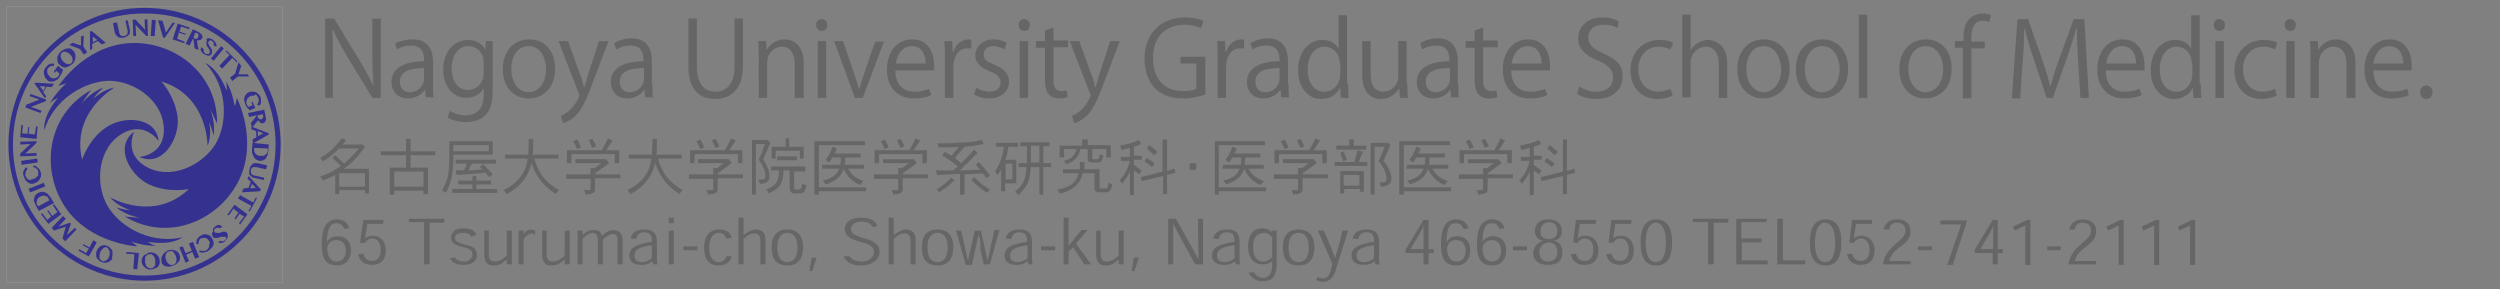 <?xml version="1.0" encoding="utf-8"?>
<!-- Generator: Adobe Illustrator 24.0.1, SVG Export Plug-In . SVG Version: 6.00 Build 0)  -->
<svg version="1.1" id="レイヤー_1" xmlns="http://www.w3.org/2000/svg" xmlns:xlink="http://www.w3.org/1999/xlink" x="0px"
	 y="0px" viewBox="0 0 444.5 51.4" style="enable-background:new 0 0 444.5 51.4;" xml:space="preserve">
<rect x="0" y="0" width="444.5" height="51.4" fill="#808080" stroke="none"/>
<style type="text/css">
	.st0{clip-path:url(#SVGID_2_);fill:none;stroke:#FFFFFF;stroke-width:1.710000e-02;stroke-miterlimit:10;}
	.st1{clip-path:url(#SVGID_4_);}
	.st2{clip-path:url(#SVGID_6_);fill:#35318F;}
	.st3{clip-path:url(#SVGID_8_);fill:#35318F;}
	.st4{clip-path:url(#SVGID_10_);fill:#35318F;}
	.st5{clip-path:url(#SVGID_12_);fill:#35318F;}
	.st6{clip-path:url(#SVGID_14_);fill:#35318F;}
	.st7{clip-path:url(#SVGID_16_);fill:#35318F;}
	.st8{clip-path:url(#SVGID_18_);fill:#35318F;}
	.st9{clip-path:url(#SVGID_20_);fill:#35318F;}
	.st10{clip-path:url(#SVGID_22_);fill:#35318F;}
	.st11{clip-path:url(#SVGID_24_);fill:#35318F;}
	.st12{clip-path:url(#SVGID_26_);fill:#35318F;}
	.st13{clip-path:url(#SVGID_28_);fill:#35318F;}
	.st14{clip-path:url(#SVGID_30_);fill:#35318F;}
	.st15{clip-path:url(#SVGID_32_);fill:#35318F;}
	.st16{clip-path:url(#SVGID_34_);fill:#35318F;}
	.st17{clip-path:url(#SVGID_36_);fill:#35318F;}
	.st18{clip-path:url(#SVGID_38_);fill:#35318F;}
	.st19{clip-path:url(#SVGID_40_);fill:#35318F;}
	.st20{clip-path:url(#SVGID_42_);fill:#35318F;}
	.st21{clip-path:url(#SVGID_44_);fill:#35318F;}
	.st22{clip-path:url(#SVGID_46_);fill:#35318F;}
	.st23{clip-path:url(#SVGID_48_);fill:#35318F;}
	.st24{clip-path:url(#SVGID_50_);fill:#35318F;}
	.st25{clip-path:url(#SVGID_52_);fill:#35318F;}
	.st26{clip-path:url(#SVGID_54_);fill:#35318F;}
	.st27{clip-path:url(#SVGID_56_);fill:#35318F;}
	.st28{clip-path:url(#SVGID_58_);fill:#35318F;}
	.st29{clip-path:url(#SVGID_60_);fill:#35318F;}
	.st30{clip-path:url(#SVGID_62_);fill:#35318F;}
	.st31{clip-path:url(#SVGID_64_);fill:#35318F;}
	.st32{clip-path:url(#SVGID_66_);fill:#35318F;}
	.st33{clip-path:url(#SVGID_68_);fill:#35318F;}
	.st34{clip-path:url(#SVGID_70_);fill:#35318F;}
	.st35{clip-path:url(#SVGID_72_);fill:#35318F;}
	.st36{clip-path:url(#SVGID_74_);fill:#35318F;}
	.st37{clip-path:url(#SVGID_76_);fill:#35318F;}
	.st38{clip-path:url(#SVGID_78_);fill:#35318F;}
	.st39{clip-path:url(#SVGID_80_);fill:#35318F;}
	.st40{clip-path:url(#SVGID_82_);fill:#35318F;}
	.st41{clip-path:url(#SVGID_84_);fill:#35318F;}
	.st42{clip-path:url(#SVGID_86_);fill:#35318F;}
	.st43{clip-path:url(#SVGID_88_);fill:#35318F;}
	.st44{clip-path:url(#SVGID_90_);fill:#35318F;}
	.st45{clip-path:url(#SVGID_92_);fill:#35318F;}
	.st46{fill:#666666;}
</style>
<g>
	<g>
		<g>
			<defs>
				<rect id="SVGID_1_" width="51.4" height="51.4"/>
			</defs>
			<clipPath id="SVGID_2_">
				<use xlink:href="#SVGID_1_"  style="overflow:visible;"/>
			</clipPath>
			<rect x="1.2" y="1.2" class="st0" width="49" height="49"/>
		</g>
		<g>
			<defs>
				<rect id="SVGID_3_" width="51.4" height="51.4"/>
			</defs>
			<clipPath id="SVGID_4_">
				<use xlink:href="#SVGID_3_"  style="overflow:visible;"/>
			</clipPath>
			<g class="st1">
				<g>
					<defs>
						<rect id="SVGID_5_" width="51.4" height="51.4"/>
					</defs>
					<clipPath id="SVGID_6_">
						<use xlink:href="#SVGID_5_"  style="overflow:visible;"/>
					</clipPath>
					<path class="st2" d="M25.7,1.4C12.3,1.4,1.5,12.3,1.5,25.7s10.9,24.2,24.2,24.2c13.4,0,24.2-10.9,24.2-24.2
						C49.9,12.3,39.1,1.4,25.7,1.4 M25.7,49C12.8,49,2.3,38.6,2.3,25.7S12.8,2.4,25.6,2.4C38.6,2.3,49,12.8,49,25.7S38.6,49,25.7,49
						"/>
				</g>
				<g>
					<defs>
						<rect id="SVGID_7_" width="51.4" height="51.4"/>
					</defs>
					<clipPath id="SVGID_8_">
						<use xlink:href="#SVGID_7_"  style="overflow:visible;"/>
					</clipPath>
					<path class="st3" d="M10.4,15.3c0,0,4.4-6.9,12.2-7.6s16.1,5,16,14.3c0,0-0.8-1.8-1.2-2.5c0,0,0.9,2.1,0.6,4.6
						c0,0-0.4-1.4-0.8-2.4c0,0.1,0.5,2.5-0.3,4.2c0,0,0.1-8.9-8.2-11.4c0,0,2.5,2.7,2.9,6.5c0.3,3.8-2.8,8.8-6.8,6.9
						c0.1,0,4.8-0.4,4.3-5.5c-0.5-5.2-6.2-8.4-10.4-8s-9.2,3.5-10.8,8.7c0,0-0.5-2.2,2.4-5.7c0,0-0.7,0.3-1.4,0.9
						c0,0,0.9-1.7,2.9-3.5C11.7,14.8,10.4,15.3,10.4,15.3"/>
				</g>
				<g>
					<defs>
						<rect id="SVGID_9_" width="51.4" height="51.4"/>
					</defs>
					<clipPath id="SVGID_10_">
						<use xlink:href="#SVGID_9_"  style="overflow:visible;"/>
					</clipPath>
					<path class="st4" d="M24.4,43.8c0,0-8.2-0.4-12.7-6.8C7.3,30.6,8,20.6,16.2,16c0,0-1.2,1.6-1.6,2.4c0,0,1.3-1.9,3.7-2.8
						c0,0.1-1.1,1-1.7,1.9c0.1,0,1.9-1.7,3.7-1.9c0,0-7.7,4.4-5.7,12.8c0,0,1.1-3.6,4.2-5.7c3.1-2.2,9-2,9.4,2.4c0-0.1-2.7-4-7-1
						c-4.2,3-4.2,9.6-1.7,13.1c2.4,3.5,7.6,6.2,12.9,5c0,0-1.6,1.5-6.1,0.8c0,0,0.6,0.5,1.4,0.7c0,0-2,0.1-4.5-0.8
						C23.4,42.9,24.4,43.8,24.4,43.8"/>
				</g>
				<g>
					<defs>
						<rect id="SVGID_11_" width="51.4" height="51.4"/>
					</defs>
					<clipPath id="SVGID_12_">
						<use xlink:href="#SVGID_11_"  style="overflow:visible;"/>
					</clipPath>
					<path class="st5" d="M42.1,17.4c0,0,3.8,7.3,0.5,14.4s-12.4,11.5-20.4,6.7c0,0,2,0.2,2.8,0.2c0,0-2.3-0.2-4.3-1.8
						c0.1,0,1.4,0.4,2.4,0.5c0-0.1-2.4-0.8-3.5-2.3c0,0,7.7,4.5,14-1.5c0,0-3.6,0.8-7.1-0.8c-3.4-1.6-6.3-6.8-2.6-9.4
						c-0.1,0-2.1,4.3,2.6,6.5s10.4-1.2,12.2-5s1.6-9.7-2.2-13.7c0,0,2.1,0.7,3.8,4.9c0,0,0.1-0.8-0.1-1.6c0,0,1.1,1.6,1.5,4.3
						C41.9,18.8,42.1,17.4,42.1,17.4"/>
				</g>
				<g>
					<defs>
						<rect id="SVGID_13_" width="51.4" height="51.4"/>
					</defs>
					<clipPath id="SVGID_14_">
						<use xlink:href="#SVGID_13_"  style="overflow:visible;"/>
					</clipPath>
					<polygon class="st6" points="4.5,19.1 4.7,18.6 7,17.7 5.3,17.1 5.4,16.7 8.2,17.7 8.1,18 5.5,19 7.4,19.7 7.2,20.1 					"/>
				</g>
				<g>
					<defs>
						<rect id="SVGID_15_" width="51.4" height="51.4"/>
					</defs>
					<clipPath id="SVGID_16_">
						<use xlink:href="#SVGID_15_"  style="overflow:visible;"/>
					</clipPath>
					<path class="st7" d="M6.4,14.7l3.2,0.2l-0.4,0.6l-0.9-0.1l-0.6,1l0.5,0.7L8,17.5l-1.9-2.7L6.4,14.7z M7.7,16.2l0.4-0.8l-1-0.1
						L7.7,16.2z"/>
				</g>
				<g>
					<defs>
						<rect id="SVGID_17_" width="51.4" height="51.4"/>
					</defs>
					<clipPath id="SVGID_18_">
						<use xlink:href="#SVGID_17_"  style="overflow:visible;"/>
					</clipPath>
					<path class="st8" d="M9.6,12.7l0.7-1l0.9,0.7c0,0.1,0,0.2-0.1,0.3c0,0.1-0.1,0.2-0.1,0.3s-0.1,0.2-0.2,0.3
						c-0.1,0.1-0.1,0.2-0.2,0.4c-0.2,0.2-0.3,0.4-0.5,0.5s-0.4,0.2-0.6,0.3c-0.2,0-0.4,0-0.6,0c-0.2,0-0.4-0.1-0.5-0.3
						c-0.1-0.1-0.2-0.2-0.3-0.3C8,13.8,8,13.7,7.9,13.5c0-0.1-0.1-0.3-0.1-0.4c0-0.1,0-0.3,0-0.4c0-0.1,0.1-0.3,0.1-0.4
						C8,12.2,8.1,12,8.2,11.9c0.1-0.1,0.2-0.2,0.3-0.3s0.2-0.2,0.4-0.2c0.1-0.1,0.2-0.1,0.4-0.1c0.1,0,0.2,0,0.3,0v0.4
						c-0.1,0-0.2,0-0.3,0s-0.2,0-0.3,0.1c-0.1,0-0.2,0.1-0.2,0.1c-0.1,0-0.1,0.1-0.2,0.2c-0.1,0.1-0.2,0.2-0.2,0.4
						c0,0.1,0,0.3,0,0.4c0,0.1,0.1,0.3,0.2,0.4c0.1,0.1,0.2,0.3,0.3,0.4c0.1,0.1,0.3,0.2,0.4,0.2c0.1,0,0.3,0.1,0.4,0
						c0.1,0,0.3-0.1,0.4-0.1c0.1-0.1,0.2-0.2,0.3-0.3s0.1-0.1,0.1-0.2c0-0.1,0-0.2,0.1-0.2L10,12.6L9.7,13L9.6,12.7z"/>
				</g>
				<g>
					<defs>
						<rect id="SVGID_19_" width="51.4" height="51.4"/>
					</defs>
					<clipPath id="SVGID_20_">
						<use xlink:href="#SVGID_19_"  style="overflow:visible;"/>
					</clipPath>
					<path class="st9" d="M12.8,11.4c-0.1,0.1-0.2,0.2-0.4,0.3c-0.1,0.1-0.3,0.1-0.4,0.2c-0.1,0-0.3,0.1-0.4,0.1
						c-0.1,0-0.3,0-0.4-0.1c-0.1,0-0.3-0.1-0.4-0.2c-0.1-0.1-0.2-0.2-0.3-0.3s-0.2-0.2-0.2-0.3c-0.1-0.1-0.1-0.2-0.1-0.4
						c0-0.1,0-0.3,0-0.4c0-0.1,0-0.3,0.1-0.4c0.1-0.1,0.1-0.3,0.2-0.4c0.1-0.1,0.2-0.2,0.3-0.3C10.9,9,11.1,9,11.2,8.9
						c0.1-0.1,0.3-0.1,0.4-0.2c0.1,0,0.3-0.1,0.4-0.1c0.1,0,0.3,0,0.4,0c0.1,0,0.2,0.1,0.4,0.2C12.9,8.9,13,9,13.1,9.1
						s0.2,0.2,0.2,0.4c0.1,0.1,0.1,0.3,0.1,0.4c0,0.1,0,0.3,0,0.4c0,0.1,0,0.3-0.1,0.4c0,0.1-0.1,0.3-0.2,0.4
						C13.1,11.2,13,11.3,12.8,11.4 M12.7,11.2c0.1-0.1,0.2-0.2,0.2-0.3s0-0.2,0-0.4c0-0.1-0.1-0.3-0.1-0.4c-0.1-0.1-0.2-0.3-0.3-0.4
						c-0.1-0.1-0.2-0.2-0.4-0.3c-0.1-0.1-0.3-0.1-0.4-0.2c-0.1,0-0.3,0-0.4,0c-0.1,0-0.2,0.1-0.3,0.2c-0.1,0.1-0.2,0.2-0.2,0.3
						s-0.1,0.2,0,0.4c0,0.1,0.1,0.3,0.1,0.4c0.1,0.1,0.2,0.3,0.3,0.4c0.1,0.1,0.3,0.3,0.4,0.3c0.1,0.1,0.3,0.2,0.4,0.2
						c0.1,0,0.3,0,0.4,0C12.5,11.4,12.6,11.3,12.7,11.2"/>
				</g>
				<g>
					<defs>
						<rect id="SVGID_21_" width="51.4" height="51.4"/>
					</defs>
					<clipPath id="SVGID_22_">
						<use xlink:href="#SVGID_21_"  style="overflow:visible;"/>
					</clipPath>
					<polygon class="st10" points="12.9,7.6 14.4,8.1 14.4,6.5 14.9,6.3 14.8,8.2 15.5,9.3 14.9,9.7 14.2,8.7 12.3,8 					"/>
				</g>
				<g>
					<defs>
						<rect id="SVGID_23_" width="51.4" height="51.4"/>
					</defs>
					<clipPath id="SVGID_24_">
						<use xlink:href="#SVGID_23_"  style="overflow:visible;"/>
					</clipPath>
					<path class="st11" d="M16.3,5.5l2.5,2.1l-0.7,0.3l-0.7-0.6l-1,0.5v0.9L16,8.9V5.6L16.3,5.5z M16.5,7.5l0.8-0.4l-0.8-0.6V7.5z"
						/>
				</g>
				<g>
					<defs>
						<rect id="SVGID_25_" width="51.4" height="51.4"/>
					</defs>
					<clipPath id="SVGID_26_">
						<use xlink:href="#SVGID_25_"  style="overflow:visible;"/>
					</clipPath>
					<path class="st12" d="M20.1,4.1L20.8,4l0.4,1.8c0,0.1,0.1,0.2,0.1,0.3c0.1,0.1,0.1,0.2,0.2,0.2c0.1,0.1,0.2,0.1,0.3,0.1
						c0.1,0,0.2,0,0.3,0c0.1,0,0.2-0.1,0.3-0.1c0.1-0.1,0.1-0.1,0.2-0.2c0-0.1,0.1-0.2,0.1-0.3c0-0.1,0-0.2,0-0.3l-0.4-1.8l0.4-0.1
						l0.4,1.8c0,0.1,0,0.3,0,0.4S23,6.1,22.9,6.2s-0.2,0.2-0.4,0.3c-0.2,0.1-0.4,0.2-0.6,0.2s-0.4,0-0.6,0S21,6.6,20.9,6.5
						s-0.2-0.2-0.3-0.3c-0.1-0.1-0.1-0.3-0.2-0.4L20.1,4.1z"/>
				</g>
				<g>
					<defs>
						<rect id="SVGID_27_" width="51.4" height="51.4"/>
					</defs>
					<clipPath id="SVGID_28_">
						<use xlink:href="#SVGID_27_"  style="overflow:visible;"/>
					</clipPath>
					<polygon class="st13" points="23.6,3.5 24.1,3.5 25.8,5.3 25.7,3.5 26.2,3.4 26.3,6.4 26,6.4 24.1,4.4 24.2,6.4 23.7,6.4 					
						"/>
				</g>
				<g>
					<defs>
						<rect id="SVGID_29_" width="51.4" height="51.4"/>
					</defs>
					<clipPath id="SVGID_30_">
						<use xlink:href="#SVGID_29_"  style="overflow:visible;"/>
					</clipPath>
					<polygon class="st14" points="27,3.5 27.7,3.6 27.5,6.4 26.8,6.4 					"/>
				</g>
				<g>
					<defs>
						<rect id="SVGID_31_" width="51.4" height="51.4"/>
					</defs>
					<clipPath id="SVGID_32_">
						<use xlink:href="#SVGID_31_"  style="overflow:visible;"/>
					</clipPath>
					<polygon class="st15" points="28.9,3.7 29.5,5.8 30.7,4 31.1,4.1 29.3,6.7 29,6.7 28.1,3.6 					"/>
				</g>
				<g>
					<defs>
						<rect id="SVGID_33_" width="51.4" height="51.4"/>
					</defs>
					<clipPath id="SVGID_34_">
						<use xlink:href="#SVGID_33_"  style="overflow:visible;"/>
					</clipPath>
					<polygon class="st16" points="33.7,4.9 33.6,5.2 32.2,4.7 31.9,5.6 33,6 33,6.2 31.8,5.8 31.5,6.9 32.8,7.4 32.8,7.7 30.7,7 
						31.6,4.2 					"/>
				</g>
				<g>
					<defs>
						<rect id="SVGID_35_" width="51.4" height="51.4"/>
					</defs>
					<clipPath id="SVGID_36_">
						<use xlink:href="#SVGID_35_"  style="overflow:visible;"/>
					</clipPath>
					<path class="st17" d="M34.3,5.2l1,0.5c0.2,0.1,0.3,0.2,0.4,0.3c0.1,0.1,0.2,0.2,0.2,0.3C36,6.3,36,6.4,36,6.5s0,0.2-0.1,0.3
						c0,0.1-0.1,0.1-0.1,0.2c-0.1,0.1-0.1,0.1-0.2,0.1c-0.1,0-0.2,0-0.3,0.1c-0.1,0-0.2,0-0.3,0l0.3,1.7l-0.7-0.3L34.4,7l-0.1-0.1
						l-0.6,1.2L33,7.8L34.3,5.2z M34.4,6.7L34.4,6.7c0.2,0.1,0.3,0.2,0.3,0.2c0.1,0,0.1,0,0.2,0c0.1,0,0.1,0,0.2-0.1
						c0.1,0,0.1-0.1,0.1-0.2s0.1-0.1,0.1-0.2s0-0.1,0-0.2s0-0.1-0.1-0.2c0,0-0.1-0.1-0.2-0.1l-0.3-0.1L34.4,6.7z"/>
				</g>
				<g>
					<defs>
						<rect id="SVGID_37_" width="51.4" height="51.4"/>
					</defs>
					<clipPath id="SVGID_38_">
						<use xlink:href="#SVGID_37_"  style="overflow:visible;"/>
					</clipPath>
					<path class="st18" d="M36.2,9.6c-0.1-0.1-0.3-0.2-0.3-0.3c-0.1-0.1-0.1-0.2-0.2-0.3c0-0.1-0.1-0.2,0-0.3c0-0.1,0-0.2,0.1-0.3
						l0.4,0.3c0,0.1,0,0.1,0,0.2c0,0.1,0,0.1,0,0.2c0,0.1,0,0.1,0.1,0.2c0,0.1,0.1,0.1,0.2,0.2c0.1,0,0.1,0.1,0.2,0.1
						c0.1,0,0.1,0,0.2,0c0.1,0,0.1,0,0.2,0l0.1-0.1c0-0.1,0.1-0.1,0.1-0.2c0-0.1,0-0.2,0-0.2c0-0.1-0.1-0.2-0.1-0.3
						c-0.1-0.1-0.1-0.2-0.2-0.3c-0.1-0.1-0.1-0.2-0.2-0.3c0-0.1-0.1-0.2-0.1-0.3c0-0.1,0-0.2,0-0.3c0-0.1,0-0.2,0.1-0.3
						c-0.2-0.3-0.1-0.3,0-0.4s0.2-0.1,0.3-0.1s0.2,0,0.4,0.1c0.1,0,0.3,0.1,0.4,0.2c0.1,0.1,0.2,0.2,0.3,0.3
						c0.1,0.1,0.1,0.2,0.2,0.3c0,0.1,0.1,0.2,0.1,0.3c0,0.1,0,0.2,0,0.3L38,8.1C38,8,38,8,38,7.9s0-0.1,0-0.2s0-0.1-0.1-0.2
						c0-0.1-0.1-0.1-0.2-0.2c-0.1-0.1-0.1-0.1-0.2-0.1c-0.1,0-0.1,0-0.2,0c-0.1,0-0.1,0-0.1,0.1l-0.1,0.1c0,0.1-0.1,0.1-0.1,0.2
						s0,0.2,0.1,0.2c0,0.1,0.1,0.2,0.1,0.3c0.1,0.1,0.1,0.2,0.2,0.3c0.1,0.1,0.1,0.2,0.2,0.3c0.1,0.1,0.1,0.2,0.1,0.3s0,0.2,0,0.3
						s0,0.2-0.1,0.3s-0.1,0.2-0.2,0.2c-0.1,0.1-0.2,0.1-0.3,0.1s-0.3,0-0.4-0.1C36.5,9.7,36.4,9.7,36.2,9.6"/>
				</g>
				<g>
					<defs>
						<rect id="SVGID_39_" width="51.4" height="51.4"/>
					</defs>
					<clipPath id="SVGID_40_">
						<use xlink:href="#SVGID_39_"  style="overflow:visible;"/>
					</clipPath>
					<polygon class="st19" points="39.3,8.2 39.8,8.6 38,10.8 37.5,10.4 					"/>
				</g>
				<g>
					<defs>
						<rect id="SVGID_41_" width="51.4" height="51.4"/>
					</defs>
					<clipPath id="SVGID_42_">
						<use xlink:href="#SVGID_41_"  style="overflow:visible;"/>
					</clipPath>
					<polygon class="st20" points="42.2,10.9 42.1,11.1 41.3,10.3 39.5,12.2 39,11.7 40.8,9.8 40.1,9.1 40.3,9 					"/>
				</g>
				<g>
					<defs>
						<rect id="SVGID_43_" width="51.4" height="51.4"/>
					</defs>
					<clipPath id="SVGID_44_">
						<use xlink:href="#SVGID_43_"  style="overflow:visible;"/>
					</clipPath>
					<polygon class="st21" points="42.9,11.7 42.4,13.2 44,13.2 44.3,13.6 42.3,13.6 41.3,14.4 40.9,13.8 41.8,13.1 42.4,11.1 					
						"/>
				</g>
				<g>
					<defs>
						<rect id="SVGID_45_" width="51.4" height="51.4"/>
					</defs>
					<clipPath id="SVGID_46_">
						<use xlink:href="#SVGID_45_"  style="overflow:visible;"/>
					</clipPath>
					<path class="st22" d="M44.9,18.1l0.5,1.1l-1,0.4c-0.1-0.1-0.2-0.1-0.2-0.2c-0.1-0.1-0.1-0.2-0.2-0.2c-0.1-0.1-0.1-0.2-0.2-0.3
						c-0.1-0.1-0.1-0.2-0.2-0.4c-0.1-0.2-0.1-0.5-0.2-0.7c0-0.2,0-0.4,0.1-0.6s0.2-0.4,0.3-0.5s0.3-0.3,0.5-0.3
						c0.1-0.1,0.3-0.1,0.4-0.1c0.1,0,0.3,0,0.4,0c0.1,0,0.3,0.1,0.4,0.1c0.1,0.1,0.2,0.1,0.3,0.2s0.2,0.2,0.3,0.3
						c0.1,0.1,0.2,0.3,0.2,0.4c0.1,0.1,0.1,0.3,0.1,0.4s0,0.3,0,0.4s0,0.3-0.1,0.4c0,0.1-0.1,0.2-0.2,0.3l-0.4-0.2
						c0.1-0.1,0.1-0.2,0.2-0.3c0-0.1,0.1-0.2,0.1-0.3c0-0.1,0-0.2,0-0.3c0-0.1,0-0.2-0.1-0.3c-0.1-0.1-0.1-0.3-0.2-0.4
						c-0.1-0.1-0.2-0.2-0.3-0.2C45.3,17,45.2,17,45,17s-0.3,0-0.5,0.1s-0.3,0.2-0.4,0.3c-0.1,0.1-0.2,0.2-0.2,0.4
						c-0.1,0.1-0.1,0.3-0.1,0.4s0,0.3,0.1,0.4c0,0.1,0.1,0.2,0.1,0.2c0.1,0.1,0.1,0.1,0.2,0.2l0.7-0.3l-0.2-0.5L44.9,18.1z"/>
				</g>
				<g>
					<defs>
						<rect id="SVGID_47_" width="51.4" height="51.4"/>
					</defs>
					<clipPath id="SVGID_48_">
						<use xlink:href="#SVGID_47_"  style="overflow:visible;"/>
					</clipPath>
					<path class="st23" d="M47,19.5l0.2,1.1c0,0.2,0.1,0.3,0.1,0.5c0,0.1,0,0.3-0.1,0.4c0,0.1-0.1,0.2-0.2,0.3
						c-0.1,0.1-0.2,0.1-0.3,0.1s-0.2,0-0.2,0c-0.1,0-0.2,0-0.2-0.1c-0.1,0-0.1-0.1-0.2-0.2c-0.1-0.1-0.1-0.1-0.2-0.2l-1.1,1.3
						l-0.2-0.8l1-1.3v-0.1l-1.3,0.3l-0.2-0.7L47,19.5z M45.8,20.5v0.2c0,0.1,0,0.2,0.1,0.2c0,0.1,0.1,0.1,0.1,0.2
						c0.1,0,0.1,0.1,0.2,0.1c0.1,0,0.1,0,0.2,0c0.1,0,0.1,0,0.2-0.1c0.1,0,0.1-0.1,0.1-0.1c0-0.1,0.1-0.1,0.1-0.2s0-0.1,0-0.2
						l-0.1-0.3L45.8,20.5z"/>
				</g>
				<g>
					<defs>
						<rect id="SVGID_49_" width="51.4" height="51.4"/>
					</defs>
					<clipPath id="SVGID_50_">
						<use xlink:href="#SVGID_49_"  style="overflow:visible;"/>
					</clipPath>
					<path class="st24" d="M47.8,23.9L45,25.5l-0.1-0.7l0.7-0.4l-0.1-1.1L44.7,23v-0.5l3.1,1.2L47.8,23.9z M45.8,23.3l0.1,0.9
						l0.9-0.5L45.8,23.3z"/>
				</g>
				<g>
					<defs>
						<rect id="SVGID_51_" width="51.4" height="51.4"/>
					</defs>
					<clipPath id="SVGID_52_">
						<use xlink:href="#SVGID_51_"  style="overflow:visible;"/>
					</clipPath>
					<path class="st25" d="M47.8,25.7l-0.1,1.1c0,0.3-0.1,0.5-0.1,0.7c-0.1,0.2-0.2,0.4-0.3,0.6s-0.3,0.3-0.5,0.4s-0.4,0.1-0.6,0.1
						c-0.2,0-0.4-0.1-0.6-0.2c-0.2-0.1-0.3-0.2-0.4-0.4c-0.1-0.2-0.2-0.3-0.3-0.6c-0.1-0.2-0.1-0.5-0.1-0.8l0.1-1.2L47.8,25.7z
						 M45.2,26.3v0.4c0,0.1,0,0.3,0.1,0.4c0,0.1,0.1,0.2,0.2,0.3c0.1,0.1,0.2,0.2,0.3,0.2c0.1,0.1,0.3,0.1,0.5,0.1s0.3,0,0.5,0
						c0.1,0,0.3-0.1,0.4-0.2c0.1-0.1,0.2-0.2,0.3-0.3c0.1-0.1,0.1-0.3,0.1-0.4v-0.4L45.2,26.3z"/>
				</g>
				<g>
					<defs>
						<rect id="SVGID_53_" width="51.4" height="51.4"/>
					</defs>
					<clipPath id="SVGID_54_">
						<use xlink:href="#SVGID_53_"  style="overflow:visible;"/>
					</clipPath>
					<path class="st26" d="M47.5,29.4l-0.2,0.7l-1.8-0.4c-0.1,0-0.2,0-0.3,0s-0.2,0-0.3,0.1c-0.1,0-0.2,0.1-0.2,0.2
						c-0.1,0.1-0.1,0.2-0.1,0.3c0,0.1,0,0.2,0,0.3c0,0.1,0.1,0.2,0.1,0.3c0.1,0.1,0.1,0.1,0.2,0.2c0.1,0.1,0.2,0.1,0.3,0.1l1.8,0.4
						L46.9,32l-1.8-0.4c-0.1,0-0.3-0.1-0.4-0.2c-0.1-0.1-0.2-0.2-0.3-0.3c-0.1-0.1-0.1-0.3-0.1-0.5s0-0.4,0.1-0.6
						c0-0.2,0.1-0.4,0.2-0.5c0.1-0.1,0.2-0.3,0.3-0.3C45,29,45.2,29,45.3,29s0.3,0,0.4,0L47.5,29.4z"/>
				</g>
				<g>
					<defs>
						<rect id="SVGID_55_" width="51.4" height="51.4"/>
					</defs>
					<clipPath id="SVGID_56_">
						<use xlink:href="#SVGID_55_"  style="overflow:visible;"/>
					</clipPath>
					<path class="st27" d="M46.2,34L43,34.2l0.3-0.7l0.9-0.1l0.4-1.1L44,31.8l0.2-0.5l2.2,2.4L46.2,34z M44.8,32.7l-0.3,0.8l1-0.1
						L44.8,32.7z"/>
				</g>
				<g>
					<defs>
						<rect id="SVGID_57_" width="51.4" height="51.4"/>
					</defs>
					<clipPath id="SVGID_58_">
						<use xlink:href="#SVGID_57_"  style="overflow:visible;"/>
					</clipPath>
					<polygon class="st28" points="44.4,37.6 44.2,37.5 44.7,36.6 42.3,35.3 42.7,34.7 45,36 45.5,35.1 45.7,35.2 					"/>
				</g>
				<g>
					<defs>
						<rect id="SVGID_59_" width="51.4" height="51.4"/>
					</defs>
					<clipPath id="SVGID_60_">
						<use xlink:href="#SVGID_59_"  style="overflow:visible;"/>
					</clipPath>
					<polygon class="st29" points="42.7,39.9 42.5,39.7 43.4,38.5 42.6,38 41.9,39 41.7,38.8 42.4,37.8 41.5,37.1 40.7,38.3 
						40.4,38.2 41.7,36.4 44,38.1 					"/>
				</g>
				<g>
					<defs>
						<rect id="SVGID_61_" width="51.4" height="51.4"/>
					</defs>
					<clipPath id="SVGID_62_">
						<use xlink:href="#SVGID_61_"  style="overflow:visible;"/>
					</clipPath>
					<path class="st30" d="M38.1,40.4c0.1-0.1,0.3-0.2,0.4-0.3c0.1-0.1,0.2-0.1,0.4-0.1c0.1,0,0.2,0,0.3,0.1c0.1,0,0.2,0.1,0.3,0.2
						l-0.4,0.3c-0.1,0-0.1-0.1-0.2-0.1c-0.1,0-0.1,0-0.2,0c-0.1,0-0.1,0-0.2,0c-0.1,0-0.1,0.1-0.2,0.1l-0.1,0.1c0,0-0.1,0.1-0.1,0.2
						c0,0.1,0,0.1,0,0.2c0,0.1,0,0.1,0.1,0.2c0.1,0.1,0.1,0.1,0.2,0.1c0.1,0,0.2,0,0.3,0s0.2,0,0.3,0s0.2,0,0.3-0.1
						c0.1,0,0.2-0.1,0.3-0.1s0.2,0,0.3,0s0.2,0,0.3,0.1c0.1,0,0.2,0.1,0.2,0.2c0.1,0.1,0.1,0.2,0.1,0.3s0,0.2,0,0.3
						s-0.1,0.2-0.2,0.4c-0.1,0.1-0.2,0.2-0.3,0.4c-0.1,0.1-0.2,0.2-0.3,0.2s-0.2,0.1-0.3,0.1s-0.2,0-0.3,0s-0.2-0.1-0.3-0.1l0.3-0.3
						c0.1,0,0.1,0.1,0.2,0.1c0.1,0,0.1,0,0.2,0c0.1,0,0.1,0,0.2,0c0.1,0,0.1-0.1,0.2-0.1c0.1-0.1,0.1-0.1,0.2-0.2
						c0-0.1,0.1-0.1,0.1-0.2c0-0.1,0-0.1,0-0.1s0-0.1-0.1-0.1c0-0.1-0.1-0.1-0.2-0.1c-0.1,0-0.2,0-0.3,0s-0.2,0-0.3,0
						s-0.2,0.1-0.3,0.1s-0.2,0.1-0.3,0.1s-0.2,0-0.3,0s-0.2,0-0.3,0s-0.2-0.1-0.2-0.2c-0.1-0.1-0.1-0.2-0.2-0.3c0-0.1,0-0.2,0-0.3
						s0.1-0.2,0.2-0.4C37.8,40.6,38,40.5,38.1,40.4"/>
				</g>
				<g>
					<defs>
						<rect id="SVGID_63_" width="51.4" height="51.4"/>
					</defs>
					<clipPath id="SVGID_64_">
						<use xlink:href="#SVGID_63_"  style="overflow:visible;"/>
					</clipPath>
					<path class="st31" d="M37.2,42.9c-0.1-0.2-0.2-0.3-0.3-0.4c-0.1-0.1-0.3-0.2-0.4-0.2c-0.1,0-0.3,0-0.4,0
						c-0.1,0-0.3,0.1-0.4,0.1c-0.1,0.1-0.2,0.1-0.2,0.2c-0.1,0.1-0.1,0.2-0.1,0.2c0,0.1-0.1,0.2-0.1,0.3s0,0.2,0,0.3h-0.4
						c0-0.1,0-0.2,0-0.4c0-0.1,0.1-0.3,0.1-0.4c0.1-0.1,0.1-0.2,0.2-0.3c0.1-0.1,0.2-0.2,0.3-0.3c0.2-0.1,0.4-0.2,0.6-0.3
						c0.2-0.1,0.4-0.1,0.6,0c0.2,0,0.4,0.1,0.6,0.2c0.2,0.1,0.3,0.3,0.4,0.5c0.1,0.1,0.1,0.2,0.2,0.4c0,0.1,0.1,0.3,0.1,0.4
						c0,0.1,0,0.3-0.1,0.4c0,0.1-0.1,0.3-0.2,0.4c-0.1,0.1-0.2,0.2-0.3,0.3s-0.2,0.2-0.4,0.3c-0.1,0.1-0.3,0.2-0.4,0.2
						c-0.1,0-0.3,0.1-0.4,0.1c-0.1,0-0.3,0-0.4,0c-0.1,0-0.2-0.1-0.4-0.1l0.1-0.3c0.1,0,0.2,0.1,0.3,0.1s0.2,0,0.3,0s0.2,0,0.3,0
						s0.2-0.1,0.3-0.1c0.1-0.1,0.2-0.2,0.3-0.3s0.1-0.2,0.2-0.4c0-0.1,0-0.3,0-0.4C37.4,43.2,37.3,43.1,37.2,42.9"/>
				</g>
				<g>
					<defs>
						<rect id="SVGID_65_" width="51.4" height="51.4"/>
					</defs>
					<clipPath id="SVGID_66_">
						<use xlink:href="#SVGID_65_"  style="overflow:visible;"/>
					</clipPath>
					<polygon class="st32" points="34.1,44.6 33.6,43.3 34.3,43 35.4,45.7 34.7,46 34.2,44.8 33.1,45.3 33.6,46.4 33,46.7 31.9,44 
						32.5,43.8 33,45 					"/>
				</g>
				<g>
					<defs>
						<rect id="SVGID_67_" width="51.4" height="51.4"/>
					</defs>
					<clipPath id="SVGID_68_">
						<use xlink:href="#SVGID_67_"  style="overflow:visible;"/>
					</clipPath>
					<path class="st33" d="M30,44.5c0.2,0,0.3-0.1,0.5-0.1c0.1,0,0.3,0,0.4,0.1c0.1,0,0.3,0.1,0.4,0.1c0.1,0.1,0.2,0.1,0.3,0.2
						c0.1,0.1,0.2,0.2,0.2,0.3c0.1,0.1,0.1,0.3,0.2,0.4c0,0.1,0,0.3,0,0.4c0,0.1,0,0.3-0.1,0.4c0,0.1-0.1,0.2-0.2,0.3
						s-0.2,0.2-0.3,0.3c-0.1,0.1-0.2,0.2-0.4,0.2c-0.1,0.1-0.3,0.1-0.4,0.2c-0.2,0-0.3,0.1-0.5,0.1c-0.1,0-0.3,0-0.4,0
						s-0.3-0.1-0.4-0.1c-0.1-0.1-0.2-0.1-0.3-0.2c-0.1-0.1-0.2-0.2-0.2-0.3c-0.1-0.1-0.1-0.2-0.1-0.4c0-0.1,0-0.3,0-0.4
						c0-0.1,0-0.3,0.1-0.4c0-0.1,0.1-0.2,0.2-0.4c0.1-0.1,0.2-0.2,0.3-0.3c0.1-0.1,0.2-0.2,0.4-0.2C29.7,44.5,29.8,44.5,30,44.5
						 M30,44.7c-0.1,0-0.3,0.1-0.3,0.2c-0.1,0.1-0.2,0.2-0.2,0.3s-0.1,0.3-0.1,0.4c0,0.2,0,0.3,0.1,0.5c0,0.2,0.1,0.3,0.2,0.5
						c0.1,0.1,0.2,0.3,0.3,0.3c0.1,0.1,0.2,0.2,0.3,0.2c0.1,0,0.2,0,0.4,0c0.1,0,0.3-0.1,0.4-0.2c0.1-0.1,0.2-0.2,0.2-0.3
						s0.1-0.3,0.1-0.4c0-0.2,0-0.3-0.1-0.5c0-0.2-0.1-0.3-0.2-0.5c-0.1-0.1-0.2-0.3-0.3-0.4c-0.1-0.1-0.2-0.2-0.3-0.2
						C30.3,44.7,30.2,44.7,30,44.7"/>
				</g>
				<g>
					<defs>
						<rect id="SVGID_69_" width="51.4" height="51.4"/>
					</defs>
					<clipPath id="SVGID_70_">
						<use xlink:href="#SVGID_69_"  style="overflow:visible;"/>
					</clipPath>
					<path class="st34" d="M26.6,44.9c0.2,0,0.3,0,0.5,0c0.1,0,0.3,0.1,0.4,0.1c0.1,0.1,0.2,0.1,0.3,0.2c0.1,0.1,0.2,0.2,0.3,0.3
						c0.1,0.1,0.1,0.2,0.2,0.4c0,0.1,0.1,0.3,0.1,0.4c0,0.1,0,0.3,0,0.4c0,0.1-0.1,0.3-0.1,0.4c-0.1,0.1-0.1,0.2-0.2,0.3
						s-0.2,0.2-0.3,0.2c-0.1,0.1-0.3,0.1-0.4,0.2c-0.1,0-0.3,0.1-0.4,0.1c-0.2,0-0.3,0-0.5,0c-0.1,0-0.3-0.1-0.4-0.1
						c-0.1-0.1-0.2-0.1-0.3-0.2c-0.1-0.1-0.2-0.2-0.3-0.3c-0.1-0.1-0.1-0.2-0.2-0.3c0-0.1-0.1-0.3-0.1-0.4c0-0.2,0-0.3,0-0.4
						c0-0.1,0.1-0.3,0.1-0.4c0.1-0.1,0.1-0.2,0.2-0.3s0.2-0.2,0.3-0.2c0.1-0.1,0.3-0.1,0.4-0.2C26.3,44.9,26.4,44.9,26.6,44.9
						 M26.6,45.2c-0.1,0-0.3,0-0.4,0.1s-0.2,0.2-0.3,0.3c-0.1,0.1-0.1,0.3-0.1,0.4c0,0.2,0,0.3,0,0.5s0,0.3,0.1,0.5
						c0,0.1,0.1,0.3,0.2,0.4c0.1,0.1,0.2,0.2,0.3,0.2c0.1,0.1,0.2,0.1,0.4,0.1c0.1,0,0.3,0,0.4-0.1s0.2-0.2,0.3-0.3
						c0.1-0.1,0.1-0.2,0.1-0.4s0-0.3,0-0.5s0-0.4-0.1-0.5c0-0.2-0.1-0.3-0.2-0.4c-0.1-0.1-0.2-0.2-0.3-0.3
						C26.9,45.2,26.8,45.2,26.6,45.2"/>
				</g>
				<g>
					<defs>
						<rect id="SVGID_71_" width="51.4" height="51.4"/>
					</defs>
					<clipPath id="SVGID_72_">
						<use xlink:href="#SVGID_71_"  style="overflow:visible;"/>
					</clipPath>
					<polygon class="st35" points="24.4,47.9 23.7,47.8 23.9,45.2 22.4,45.1 22.5,44.8 24.7,45 					"/>
				</g>
				<g>
					<defs>
						<rect id="SVGID_73_" width="51.4" height="51.4"/>
					</defs>
					<clipPath id="SVGID_74_">
						<use xlink:href="#SVGID_73_"  style="overflow:visible;"/>
					</clipPath>
					<path class="st36" d="M19,43.7c0.1,0.1,0.3,0.1,0.4,0.2c0.1,0.1,0.2,0.2,0.3,0.3c0.1,0.1,0.2,0.2,0.2,0.3
						c0.1,0.1,0.1,0.2,0.1,0.4c0,0.1,0,0.3,0,0.4c0,0.1,0,0.3-0.1,0.4c0.1,0.2,0.1,0.3,0,0.4s-0.2,0.2-0.3,0.3
						c-0.1,0.1-0.2,0.1-0.3,0.2c-0.1,0-0.3,0.1-0.4,0.1s-0.3,0-0.4,0s-0.3-0.1-0.4-0.1c-0.1-0.1-0.3-0.1-0.4-0.2
						c-0.1-0.1-0.2-0.2-0.3-0.3c-0.1-0.1-0.2-0.2-0.2-0.3c-0.1-0.1-0.1-0.2-0.1-0.4c0-0.1,0-0.3,0-0.4c0-0.1,0-0.3,0.1-0.4
						c0.1-0.1,0.1-0.3,0.2-0.4c0.1-0.1,0.2-0.2,0.3-0.3c0.1-0.1,0.2-0.1,0.3-0.2c0.1,0,0.3-0.1,0.4-0.1s0.3,0,0.4,0
						C18.8,43.7,18.9,43.7,19,43.7 M19,44c-0.1,0-0.3-0.1-0.4,0c-0.1,0-0.2,0.1-0.3,0.2c-0.1,0.1-0.2,0.2-0.3,0.3
						c-0.1,0.1-0.2,0.3-0.2,0.5c-0.1,0.2-0.1,0.3-0.1,0.5s0,0.3,0,0.4c0,0.1,0.1,0.2,0.2,0.3s0.2,0.2,0.3,0.2c0.1,0.1,0.3,0.1,0.4,0
						c0.1,0,0.2-0.1,0.3-0.1c0.1-0.1,0.2-0.2,0.3-0.3c0.1-0.1,0.2-0.3,0.2-0.4c0.1-0.2,0.1-0.3,0.1-0.5s0-0.3,0-0.4
						c0-0.1-0.1-0.2-0.2-0.3C19.2,44.1,19.1,44,19,44"/>
				</g>
				<g>
					<defs>
						<rect id="SVGID_75_" width="51.4" height="51.4"/>
					</defs>
					<clipPath id="SVGID_76_">
						<use xlink:href="#SVGID_75_"  style="overflow:visible;"/>
					</clipPath>
					<polygon class="st37" points="14,44.6 14.1,44.3 15.3,45 15.8,44.2 14.7,43.6 14.8,43.4 15.9,44 16.6,42.7 17.2,43.1 
						15.8,45.6 					"/>
				</g>
				<g>
					<defs>
						<rect id="SVGID_77_" width="51.4" height="51.4"/>
					</defs>
					<clipPath id="SVGID_78_">
						<use xlink:href="#SVGID_77_"  style="overflow:visible;"/>
					</clipPath>
					<polygon class="st38" points="11.6,42.9 11.1,42.4 11.7,40.3 9.6,41 9.2,40.5 11.2,38.4 11.7,38.9 10.4,40.3 12.4,39.6 
						12.6,39.8 11.9,41.8 13.3,40.5 13.6,40.8 					"/>
				</g>
				<g>
					<defs>
						<rect id="SVGID_79_" width="51.4" height="51.4"/>
					</defs>
					<clipPath id="SVGID_80_">
						<use xlink:href="#SVGID_79_"  style="overflow:visible;"/>
					</clipPath>
					<polygon class="st39" points="7.3,38.1 7.5,37.9 8.4,39.1 9.1,38.5 8.4,37.5 8.6,37.4 9.3,38.4 10.2,37.7 9.4,36.5 9.6,36.3 
						10.9,38.1 8.6,39.8 					"/>
				</g>
				<g>
					<defs>
						<rect id="SVGID_81_" width="51.4" height="51.4"/>
					</defs>
					<clipPath id="SVGID_82_">
						<use xlink:href="#SVGID_81_"  style="overflow:visible;"/>
					</clipPath>
					<path class="st40" d="M6.9,37.5l-0.5-0.9c-0.1-0.2-0.2-0.5-0.3-0.7c-0.1-0.2-0.1-0.4,0-0.7c0-0.2,0.1-0.4,0.2-0.5
						c0.1-0.2,0.3-0.3,0.5-0.4c0.2-0.1,0.4-0.2,0.6-0.2s0.4,0,0.6,0.1c0.2,0.1,0.4,0.2,0.5,0.3c0.2,0.2,0.3,0.4,0.5,0.6l0.6,1
						L6.9,37.5z M8.8,35.6l-0.2-0.3c0-0.2-0.1-0.3-0.2-0.3c-0.1-0.1-0.2-0.1-0.4-0.2c-0.1,0-0.3,0-0.4,0c-0.2,0-0.3,0.1-0.5,0.2
						c-0.1,0-0.2,0.1-0.3,0.2c-0.1,0.1-0.2,0.2-0.2,0.4c0,0.1-0.1,0.3-0.1,0.4c0,0.1,0,0.3,0.1,0.4l0.2,0.3L8.8,35.6z"/>
				</g>
				<g>
					<defs>
						
							<rect id="SVGID_83_" x="-4.2" y="-6.6" transform="matrix(0.929 -0.371 0.371 0.929 -5.559 9.33)" width="51.4" height="51.4"/>
					</defs>
					<clipPath id="SVGID_84_">
						<use xlink:href="#SVGID_83_"  style="overflow:visible;"/>
					</clipPath>
					
						<rect x="5.1" y="33" transform="matrix(0.929 -0.371 0.371 0.929 -11.893 4.8)" class="st41" width="2.9" height="0.7"/>
				</g>
				<g>
					<defs>
						<rect id="SVGID_85_" width="51.4" height="51.4"/>
					</defs>
					<clipPath id="SVGID_86_">
						<use xlink:href="#SVGID_85_"  style="overflow:visible;"/>
					</clipPath>
					<path class="st42" d="M5.9,31.8c0.2,0,0.3-0.1,0.5-0.2c0.1-0.1,0.2-0.2,0.3-0.3c0.1-0.1,0.1-0.2,0.1-0.4c0-0.1,0-0.3,0-0.4
						s-0.1-0.2-0.1-0.3c-0.1-0.1-0.1-0.1-0.2-0.2s-0.2-0.1-0.3-0.2c-0.1,0-0.2-0.1-0.3-0.1L6,29.4c0.1,0,0.2,0.1,0.3,0.1
						c0.1,0.1,0.2,0.1,0.3,0.2C6.8,29.9,6.9,30,7,30.1s0.1,0.2,0.2,0.4c0.1,0.2,0.1,0.5,0.1,0.7s-0.1,0.4-0.2,0.6
						C7,32,6.8,32.2,6.7,32.3c-0.2,0.1-0.3,0.2-0.6,0.3c-0.1,0-0.3,0.1-0.4,0.1s-0.3,0-0.4-0.1c-0.1,0-0.2-0.1-0.4-0.2
						c-0.1-0.1-0.2-0.2-0.3-0.3c-0.1-0.1-0.2-0.2-0.2-0.4c-0.1-0.1-0.1-0.3-0.2-0.4c0-0.2-0.1-0.3-0.1-0.5c0-0.1,0-0.3,0.1-0.4
						c0-0.1,0.1-0.2,0.2-0.4c0.1-0.1,0.2-0.2,0.2-0.3L4.9,30c-0.1,0.1-0.1,0.2-0.2,0.3c-0.1,0.1-0.1,0.2-0.1,0.3
						c0,0.1-0.1,0.2-0.1,0.3c0,0.1,0,0.2,0,0.3c0,0.1,0.1,0.2,0.2,0.4c0.1,0.1,0.2,0.2,0.3,0.3C5.1,32,5.3,32,5.4,32
						C5.6,31.9,5.7,31.9,5.9,31.8"/>
				</g>
				<g>
					<defs>
						
							<rect id="SVGID_87_" x="-0.7" y="-2.9" transform="matrix(0.989 -0.145 0.145 0.989 -3.043 3.883)" width="51.4" height="51.4"/>
					</defs>
					<clipPath id="SVGID_88_">
						<use xlink:href="#SVGID_87_"  style="overflow:visible;"/>
					</clipPath>
					
						<rect x="3.8" y="28.4" transform="matrix(0.989 -0.145 0.145 0.989 -4.124 1.069)" class="st43" width="2.9" height="0.7"/>
				</g>
				<g>
					<defs>
						<rect id="SVGID_89_" width="51.4" height="51.4"/>
					</defs>
					<clipPath id="SVGID_90_">
						<use xlink:href="#SVGID_89_"  style="overflow:visible;"/>
					</clipPath>
					<polygon class="st44" points="3.6,27.8 3.6,27.3 5.4,25.6 3.6,25.7 3.6,25.2 6.5,25.1 6.5,25.4 4.5,27.3 6.5,27.2 6.5,27.7 
											"/>
				</g>
				<g>
					<defs>
						<rect id="SVGID_91_" width="51.4" height="51.4"/>
					</defs>
					<clipPath id="SVGID_92_">
						<use xlink:href="#SVGID_91_"  style="overflow:visible;"/>
					</clipPath>
					<polygon class="st45" points="3.8,22.2 4.1,22.3 3.9,23.7 4.9,23.8 5,22.6 5.2,22.6 5.1,23.8 6.2,23.9 6.4,22.5 6.7,22.5 
						6.5,24.7 3.6,24.4 					"/>
				</g>
			</g>
		</g>
	</g>
</g>
<g>
	<path class="st46" d="M67.7,17.4h-1.5l-4.5-7.4c-0.9-1.6-1.8-3.1-2.5-4.7l-0.1,0c0.1,1.8,0.1,3.4,0.1,5.9v6.2h-1.4V3.3h1.6l4.5,7.4
		c1,1.7,1.8,3.1,2.5,4.6l0,0c-0.1-2-0.2-3.6-0.2-5.9V3.3h1.5V17.4z"/>
	<path class="st46" d="M77,14.9c0,0.8,0,1.7,0.1,2.4h-1.4l-0.1-1.3h-0.1c-0.5,0.8-1.6,1.5-3,1.5c-1.9,0-2.9-1.4-2.9-2.9
		c0-2.4,2.1-3.7,5.8-3.7c0-0.9,0-2.8-2.3-2.8c-0.9,0-1.8,0.2-2.5,0.7l-0.4-1.1C71.1,7.3,72.2,7,73.4,7c2.8,0,3.6,2,3.6,4V14.9z
		 M75.4,12.1c-1.9,0-4.3,0.3-4.3,2.4c0,1.3,0.8,1.9,1.7,1.9c1.5,0,2.6-1.1,2.6-2.4V12.1z"/>
	<path class="st46" d="M87.6,7.3C87.6,8,87.6,8.8,87.6,10v5.9c0,1.8,0,5.8-4.8,5.8c-1.1,0-2.4-0.3-3.2-0.8l0.4-1.2
		c0.6,0.4,1.6,0.8,2.8,0.8c1.8,0,3.2-1,3.2-3.6v-1.2h0c-0.5,0.9-1.6,1.7-3.1,1.7c-2.4,0-4.1-2.1-4.1-5c0-3.5,2.2-5.3,4.4-5.3
		c1.7,0,2.6,0.9,3.1,1.7h0l0.1-1.5H87.6z M86,11.1c0-1.8-1.3-2.9-2.7-2.9c-1.8,0-3,1.6-3,4c0,2.1,1,3.8,3,3.8c1.1,0,2.7-0.9,2.7-3
		V11.1z"/>
	<path class="st46" d="M98.7,12.2c0,3.8-2.5,5.3-4.7,5.3c-2.6,0-4.6-1.9-4.6-5.2c0-3.4,2.1-5.3,4.7-5.3C96.9,7,98.7,9.1,98.7,12.2z
		 M94,8.2c-2.2,0-3.1,2.1-3.1,4.1c0,2.2,1.2,4.1,3.1,4.1c1.8,0,3.1-1.8,3.1-4.1C97.1,10.5,96.2,8.2,94,8.2z"/>
	<path class="st46" d="M108.2,7.3l-2.7,7.1c-1.2,3.3-2.1,5.2-3.3,6.3c-0.9,0.8-1.7,1.1-2.1,1.2l-0.4-1.3c2.3-0.9,3.3-3.4,3.3-3.6
		c0-0.1,0-0.2-0.1-0.4l-3.6-9.3h1.7l2.2,6.1c0.3,0.7,0.5,1.5,0.6,2.1h0.1c0.2-0.6,0.4-1.4,0.6-2.1l2-6.1H108.2z"/>
	<path class="st46" d="M116,14.9c0,0.8,0,1.7,0.1,2.4h-1.4l-0.1-1.3h-0.1c-0.5,0.8-1.6,1.5-3,1.5c-1.9,0-2.9-1.4-2.9-2.9
		c0-2.4,2.1-3.7,5.8-3.7c0-0.9,0-2.8-2.3-2.8c-0.9,0-1.8,0.2-2.5,0.7l-0.4-1.1c0.8-0.5,1.9-0.9,3.1-0.9c2.8,0,3.6,2,3.6,4V14.9z
		 M114.5,12.1c-1.9,0-4.3,0.3-4.3,2.4c0,1.3,0.8,1.9,1.7,1.9c1.5,0,2.6-1.1,2.6-2.4V12.1z"/>
	<path class="st46" d="M132.1,11.7c0,4.2-2.2,5.9-5,5.9c-2.6,0-4.7-1.5-4.7-5.8V3.3h1.5v8.5c0,3.2,1.4,4.5,3.3,4.5
		c2,0,3.4-1.4,3.4-4.5V3.3h1.5V11.7z"/>
	<path class="st46" d="M142.8,17.4h-1.5v-6c0-1.6-0.6-3.1-2.3-3.1c-1.3,0-2.6,1.1-2.6,2.9v6.2h-1.5V9.9c0-1,0-1.8-0.1-2.6h1.4
		l0.1,1.6h0c0.5-1,1.7-1.9,3.2-1.9c1.3,0,3.4,0.8,3.4,4.2V17.4z"/>
	<path class="st46" d="M146.1,5.5c-0.6,0-1-0.5-1-1.1c0-0.6,0.4-1,1-1c0.6,0,1,0.5,1,1C147.1,5.1,146.7,5.5,146.1,5.5z M146.9,17.4
		h-1.5V7.3h1.5V17.4z"/>
	<path class="st46" d="M157.2,7.3l-3.8,10.1h-1.4l-3.7-10.1h1.6l2,5.9c0.3,0.9,0.6,1.8,0.8,2.6h0.1c0.2-0.8,0.5-1.7,0.8-2.6l2-5.8
		H157.2z"/>
	<path class="st46" d="M165.6,16.9c-0.6,0.3-1.6,0.6-3.2,0.6c-2.9,0-4.7-2.1-4.7-5.1c0-3.2,1.8-5.4,4.5-5.4c3.1,0,3.9,2.8,3.9,4.6
		c0,0.4,0,0.6,0,0.9h-6.9c0,2.8,1.6,3.8,3.4,3.8c1.3,0,2-0.3,2.6-0.5L165.6,16.9z M164.6,11.3c0-1.4-0.6-3.1-2.5-3.1
		c-1.8,0-2.7,1.8-2.8,3.1H164.6z"/>
	<path class="st46" d="M172.6,8.6c-0.2,0-0.3,0-0.6,0c-1.7,0-2.5,1.6-2.5,3.3v5.5H168v-7.1c0-1.1,0-2.1-0.1-3h1.4l0.1,1.9h0.1
		c0.4-1.3,1.5-2.2,2.7-2.2c0.2,0,0.3,0,0.5,0.1V8.6z"/>
	<path class="st46" d="M178.6,8.8c-0.4-0.2-1.1-0.6-2-0.6c-1.1,0-1.7,0.7-1.7,1.5c0,0.9,0.6,1.3,1.9,1.8c1.6,0.7,2.6,1.5,2.6,3
		c0,1.8-1.4,3-3.6,3c-1,0-2-0.3-2.6-0.7l0.4-1.2c0.5,0.3,1.4,0.7,2.3,0.7c1.4,0,2-0.7,2-1.6c0-0.9-0.5-1.5-1.9-2
		c-1.7-0.7-2.6-1.6-2.6-2.8c0-1.6,1.3-2.9,3.3-2.9c1,0,1.8,0.3,2.3,0.6L178.6,8.8z"/>
	<path class="st46" d="M182.1,5.5c-0.6,0-1-0.5-1-1.1c0-0.6,0.4-1,1-1c0.6,0,1,0.5,1,1C183.1,5.1,182.7,5.5,182.1,5.5z M182.8,17.4
		h-1.5V7.3h1.5V17.4z"/>
	<path class="st46" d="M185.8,5.4l1.5-0.5v2.3h2.6v1.2h-2.6v5.8c0,1.3,0.4,2,1.4,2c0.5,0,0.8-0.1,1-0.1l0.1,1.2
		c-0.3,0.1-0.9,0.2-1.5,0.2c-2.4,0-2.5-2.2-2.5-3.3V8.5h-1.6V7.3h1.6V5.4z"/>
	<path class="st46" d="M199.1,7.3l-2.7,7.1c-1.2,3.3-2.1,5.2-3.3,6.3c-0.9,0.8-1.7,1.1-2.1,1.2l-0.4-1.3c2.3-0.9,3.3-3.4,3.3-3.6
		c0-0.1,0-0.2-0.1-0.4l-3.6-9.3h1.7l2.2,6.1c0.3,0.7,0.5,1.5,0.6,2.1h0.1c0.2-0.6,0.4-1.4,0.6-2.1l2-6.1H199.1z"/>
	<path class="st46" d="M214.3,16.8c-0.8,0.3-2.2,0.7-4,0.7c-5.5,0-6.8-4.1-6.8-7.1c0-4.3,2.8-7.3,7.2-7.3c1.4,0,2.6,0.3,3.3,0.6
		L213.5,5c-0.7-0.3-1.6-0.6-2.9-0.6c-3.3,0-5.6,2.1-5.6,5.9c0,3.8,2.1,5.9,5.3,5.9c1.2,0,2-0.2,2.4-0.4v-4.5h-2.8v-1.2h4.4V16.8z"/>
	<path class="st46" d="M221.1,8.6c-0.2,0-0.3,0-0.6,0c-1.7,0-2.5,1.6-2.5,3.3v5.5h-1.5v-7.1c0-1.1,0-2.1-0.1-3h1.4l0.1,1.9h0.1
		c0.4-1.3,1.5-2.2,2.7-2.2c0.2,0,0.3,0,0.5,0.1V8.6z"/>
	<path class="st46" d="M229.1,14.9c0,0.8,0,1.7,0.1,2.4h-1.4l-0.1-1.3h-0.1c-0.5,0.8-1.6,1.5-3,1.5c-1.9,0-2.9-1.4-2.9-2.9
		c0-2.4,2.1-3.7,5.8-3.7c0-0.9,0-2.8-2.3-2.8c-0.9,0-1.8,0.2-2.5,0.7l-0.4-1.1c0.8-0.5,1.9-0.9,3.1-0.9c2.8,0,3.6,2,3.6,4V14.9z
		 M227.5,12.1c-1.9,0-4.3,0.3-4.3,2.4c0,1.3,0.8,1.9,1.7,1.9c1.5,0,2.6-1.1,2.6-2.4V12.1z"/>
	<path class="st46" d="M239.7,14.9c0,0.8,0,1.8,0.1,2.5h-1.4l-0.1-1.7h-0.1c-0.5,1.1-1.7,1.9-3.3,1.9c-2.3,0-4.1-2-4.1-5.1
		c0-3.4,2-5.4,4.3-5.4c1.5,0,2.5,0.7,2.9,1.6h0v-6h1.5V14.9z M238.2,11.3c0-2-1.4-3-2.7-3c-1.9,0-3,1.8-3,4.1c0,2.1,1,3.9,3,3.9
		c1.7,0,2.8-1.5,2.8-3.1V11.3z"/>
	<path class="st46" d="M250.2,14.7c0,1,0.1,1.9,0.1,2.7h-1.4l-0.1-1.6h-0.1c-0.5,0.8-1.5,1.8-3.2,1.8c-1.5,0-3.3-0.9-3.3-4.3v-6h1.5
		V13c0,2,0.6,3.3,2.3,3.3c1.2,0,2.6-1,2.6-2.7V7.3h1.5V14.7z"/>
	<path class="st46" d="M259.3,14.9c0,0.8,0,1.7,0.1,2.4h-1.4l-0.1-1.3h-0.1c-0.5,0.8-1.6,1.5-3,1.5c-1.9,0-2.9-1.4-2.9-2.9
		c0-2.4,2.1-3.7,5.8-3.7c0-0.9,0-2.8-2.3-2.8c-0.9,0-1.8,0.2-2.5,0.7l-0.4-1.1c0.8-0.5,1.9-0.9,3.1-0.9c2.8,0,3.6,2,3.6,4V14.9z
		 M257.8,12.1c-1.9,0-4.3,0.3-4.3,2.4c0,1.3,0.8,1.9,1.7,1.9c1.5,0,2.6-1.1,2.6-2.4V12.1z"/>
	<path class="st46" d="M262.2,5.4l1.5-0.5v2.3h2.6v1.2h-2.6v5.8c0,1.3,0.4,2,1.4,2c0.5,0,0.8-0.1,1-0.1l0.1,1.2
		c-0.3,0.1-0.9,0.2-1.5,0.2c-2.4,0-2.5-2.2-2.5-3.3V8.5h-1.6V7.3h1.6V5.4z"/>
	<path class="st46" d="M275.1,16.9c-0.6,0.3-1.6,0.6-3.2,0.6c-2.9,0-4.7-2.1-4.7-5.1c0-3.2,1.8-5.4,4.5-5.4c3.1,0,3.9,2.8,3.9,4.6
		c0,0.4,0,0.6,0,0.9h-6.9c0,2.8,1.6,3.8,3.4,3.8c1.3,0,2-0.3,2.6-0.5L275.1,16.9z M274.1,11.3c0-1.4-0.6-3.1-2.5-3.1
		c-1.8,0-2.7,1.8-2.8,3.1H274.1z"/>
	<path class="st46" d="M287.6,5c-0.4-0.3-1.3-0.6-2.5-0.6c-2,0-2.7,1.2-2.7,2.2c0,1.4,0.9,2.1,2.7,2.9c2.3,1,3.4,2.1,3.4,4.1
		c0,2.2-1.6,4-4.7,4c-1.3,0-2.7-0.4-3.4-0.9l0.4-1.3c0.8,0.5,1.9,0.9,3,0.9c1.9,0,3-1,3-2.5c0-1.4-0.8-2.2-2.6-3
		c-2.1-0.8-3.6-2-3.6-4c0-2.1,1.7-3.7,4.3-3.7c1.3,0,2.3,0.3,2.9,0.7L287.6,5z"/>
	<path class="st46" d="M297.4,17c-0.4,0.2-1.4,0.6-2.7,0.6c-2.9,0-4.8-2.1-4.8-5.1c0-3.1,2.1-5.4,5.2-5.4c1.1,0,2,0.3,2.4,0.5
		L297,8.8c-0.4-0.2-1.1-0.5-2.1-0.5c-2.3,0-3.6,1.9-3.6,4c0,2.4,1.5,4,3.5,4c1,0,1.7-0.3,2.2-0.5L297.4,17z"/>
	<path class="st46" d="M307.1,17.4h-1.5v-6c0-1.6-0.6-3.1-2.3-3.1c-1.2,0-2.7,1-2.7,2.8v6.2h-1.5V2.6h1.5v6.3h0
		c0.7-1.1,1.9-1.8,3.1-1.8s3.4,0.8,3.4,4.2V17.4z"/>
	<path class="st46" d="M318.2,12.2c0,3.8-2.5,5.3-4.7,5.3c-2.6,0-4.6-1.9-4.6-5.2c0-3.4,2.1-5.3,4.7-5.3
		C316.4,7,318.2,9.1,318.2,12.2z M313.6,8.2c-2.2,0-3.1,2.1-3.1,4.1c0,2.2,1.2,4.1,3.1,4.1c1.8,0,3.1-1.8,3.1-4.1
		C316.6,10.5,315.8,8.2,313.6,8.2z"/>
	<path class="st46" d="M328.6,12.2c0,3.8-2.5,5.3-4.7,5.3c-2.6,0-4.6-1.9-4.6-5.2c0-3.4,2.1-5.3,4.7-5.3
		C326.8,7,328.6,9.1,328.6,12.2z M324,8.2c-2.2,0-3.1,2.1-3.1,4.1c0,2.2,1.2,4.1,3.1,4.1c1.8,0,3.1-1.8,3.1-4.1
		C327.1,10.5,326.2,8.2,324,8.2z"/>
	<path class="st46" d="M332,17.4h-1.5V2.6h1.5V17.4z"/>
	<path class="st46" d="M347,12.2c0,3.8-2.5,5.3-4.7,5.3c-2.6,0-4.6-1.9-4.6-5.2c0-3.4,2.1-5.3,4.7-5.3C345.2,7,347,9.1,347,12.2z
		 M342.4,8.2c-2.2,0-3.1,2.1-3.1,4.1c0,2.2,1.2,4.1,3.1,4.1c1.8,0,3.1-1.8,3.1-4.1C345.5,10.5,344.6,8.2,342.4,8.2z"/>
	<path class="st46" d="M349.1,7.3c0-1.3,0-2.9,1.1-4c0.7-0.6,1.5-0.9,2.3-0.9c0.6,0,1.2,0.1,1.5,0.3l-0.3,1.2
		c-0.3-0.1-0.6-0.2-1.2-0.2c-1.6,0-2,1.5-2,3.1v0.6h2.4v1.2h-2.4v8.9h-1.5V8.5h-1.4V7.3H349.1z"/>
	<path class="st46" d="M371.4,17.4h-1.5l-0.4-6.3c-0.1-2-0.3-4.6-0.2-6.1h-0.1c-0.5,1.6-1,3.3-1.7,5.3l-2.5,7.1h-1.1l-2.3-6.9
		c-0.7-2-1.2-3.8-1.6-5.4h-0.1c0,1.7-0.1,4-0.3,6.2l-0.4,6.2h-1.5l1-14.1h1.9l2.5,7.2c0.6,1.8,1.1,3.3,1.4,4.7h0.1
		c0.4-1.4,0.8-2.9,1.5-4.7l2.6-7.2h1.9L371.4,17.4z"/>
	<path class="st46" d="M380.8,16.9c-0.6,0.3-1.6,0.6-3.2,0.6c-2.9,0-4.7-2.1-4.7-5.1c0-3.2,1.8-5.4,4.5-5.4c3.1,0,3.9,2.8,3.9,4.6
		c0,0.4,0,0.6,0,0.9h-6.9c0,2.8,1.6,3.8,3.4,3.8c1.3,0,2-0.3,2.6-0.5L380.8,16.9z M379.8,11.3c0-1.4-0.6-3.1-2.5-3.1
		c-1.8,0-2.7,1.8-2.8,3.1H379.8z"/>
	<path class="st46" d="M391.3,14.9c0,0.8,0,1.8,0.1,2.5H390l-0.1-1.7h-0.1c-0.5,1.1-1.7,1.9-3.3,1.9c-2.3,0-4.1-2-4.1-5.1
		c0-3.4,2-5.4,4.3-5.4c1.5,0,2.5,0.7,2.9,1.6h0v-6h1.5V14.9z M389.7,11.3c0-2-1.4-3-2.7-3c-1.9,0-3,1.8-3,4.1c0,2.1,1,3.9,3,3.9
		c1.7,0,2.8-1.5,2.8-3.1V11.3z"/>
	<path class="st46" d="M394.6,5.5c-0.6,0-1-0.5-1-1.1c0-0.6,0.4-1,1-1c0.6,0,1,0.5,1,1C395.6,5.1,395.2,5.5,394.6,5.5z M395.4,17.4
		h-1.5V7.3h1.5V17.4z"/>
	<path class="st46" d="M404.8,17c-0.4,0.2-1.4,0.6-2.7,0.6c-2.9,0-4.8-2.1-4.8-5.1c0-3.1,2.1-5.4,5.2-5.4c1.1,0,2,0.3,2.4,0.5
		l-0.4,1.2c-0.4-0.2-1.1-0.5-2.1-0.5c-2.3,0-3.6,1.9-3.6,4c0,2.4,1.5,4,3.5,4c1,0,1.7-0.3,2.2-0.5L404.8,17z"/>
	<path class="st46" d="M407.2,5.5c-0.6,0-1-0.5-1-1.1c0-0.6,0.4-1,1-1c0.6,0,1,0.5,1,1C408.2,5.1,407.8,5.5,407.2,5.5z M408,17.4
		h-1.5V7.3h1.5V17.4z"/>
	<path class="st46" d="M418.7,17.4h-1.5v-6c0-1.6-0.6-3.1-2.3-3.1c-1.3,0-2.6,1.1-2.6,2.9v6.2h-1.5V9.9c0-1,0-1.8-0.1-2.6h1.4
		l0.1,1.6h0c0.5-1,1.7-1.9,3.2-1.9c1.3,0,3.4,0.8,3.4,4.2V17.4z"/>
	<path class="st46" d="M428.3,16.9c-0.6,0.3-1.6,0.6-3.2,0.6c-2.9,0-4.7-2.1-4.7-5.1c0-3.2,1.8-5.4,4.5-5.4c3.1,0,3.9,2.8,3.9,4.6
		c0,0.4,0,0.6,0,0.9H422c0,2.8,1.6,3.8,3.4,3.8c1.3,0,2-0.3,2.6-0.5L428.3,16.9z M427.3,11.3c0-1.4-0.6-3.1-2.5-3.1
		c-1.8,0-2.7,1.8-2.8,3.1H427.3z"/>
	<path class="st46" d="M430.3,16.4c0-0.7,0.5-1.2,1.1-1.2s1.1,0.5,1.1,1.2c0,0.7-0.4,1.2-1.1,1.2C430.6,17.6,430.3,17,430.3,16.4z"
		/>
</g>
<g>
	<path class="st46" d="M64.2,25.7l0.1-0.1l0.6,0.5c-1.1,1.5-2.1,2.8-3.8,3.9h4.5v4.4h-0.7v-0.6h-4.6v0.7h-0.7v-3.4
		c-0.9,0.5-1.4,0.7-2.2,1c-0.1-0.2-0.3-0.5-0.5-0.7c1.1-0.4,2.2-0.8,3.7-1.9c-0.4-0.4-1-1-1.5-1.4l0.5-0.5c0.4,0.4,1.1,1,1.6,1.5
		c0.8-0.7,1.4-1.3,2.6-2.7h-3.5c-0.7,0.7-1.8,1.7-2.9,2.3c-0.1-0.2-0.3-0.5-0.5-0.6c0.9-0.5,1.8-1.2,2.2-1.6
		c0.7-0.7,1.2-1.3,1.7-1.9l0.7,0.3c-0.2,0.3-0.4,0.6-0.6,0.8H64.2z M60.3,30.8v2.4h4.6v-2.4H60.3z"/>
	<path class="st46" d="M73,24.7v2.2h4.4v0.7H73v2.2h3.1v4.7h-0.8v-0.6h-5.2v0.7h-0.8v-4.8h2.9v-2.2h-4.5v-0.7h4.5v-2.2H73z
		 M70.1,30.5v2.7h5.2v-2.7H70.1z"/>
	<path class="st46" d="M87.6,25.1v2.4h-7c0,3-0.2,4.6-1.3,6.8c-0.2-0.2-0.5-0.3-0.7-0.4c1.3-2.4,1.3-3.3,1.3-8.8H87.6z M84.7,31.3
		v0.8h2.6v0.7h-2.6v0.8h3.7v0.7h-8v-0.7H84v-0.8h-2.5v-0.7H84v-0.8H84.7z M80.6,25.8v1.1h6.3v-1.1H80.6z M88.2,28.4v0.7h-4.3
		c-0.2,0.3-0.4,0.8-0.6,1.2c0.8,0,1.6-0.1,2.5-0.2l-0.5-0.4l0.6-0.5c0.7,0.7,1.3,1.3,1.7,1.8l-0.6,0.5c-0.3-0.3-0.5-0.6-0.7-0.8
		c-1.9,0.2-3.4,0.3-5.1,0.4l-0.2-0.8c0.5,0,1,0,1.5,0c0.2-0.4,0.4-0.8,0.5-1.2h-2v-0.7H88.2z"/>
	<path class="st46" d="M99.3,27.5v0.7h-4.3c0.4,1.6,1.3,2.9,1.5,3.2c0.4,0.5,1.3,1.5,2.9,2.4c-0.2,0.2-0.4,0.4-0.6,0.7
		c-2.6-1.7-3.6-3.5-4.3-5.5c-0.9,3.6-3.3,4.9-4.4,5.5c-0.2-0.2-0.3-0.5-0.6-0.7c1.1-0.5,1.9-1.1,2.5-1.7c1.4-1.5,1.7-2.9,1.8-3.9h-4
		v-0.7h4.1C94,27,94,26,94,24.7h0.8c0,1.3,0,2.2-0.1,2.8H99.3z"/>
	<path class="st46" d="M107.8,28.3l0.5,0.7c-0.5,0.4-0.8,0.6-1.1,0.8c-0.4,0.3-0.8,0.6-1.4,1V31h4.5v0.7h-4.5v2
		c0,0.6-0.5,0.8-1.7,0.9c0-0.2-0.1-0.5-0.3-0.8h1c0.1,0,0.2-0.1,0.2-0.2v-1.8h-4.3V31h4.3v-1.1l0.7,0c0.4-0.3,0.8-0.6,1.2-0.9h-4.6
		v-0.7h5.3L107.8,28.3z M110.1,26.8V29h-0.8v-1.6h-7.7V29h-0.8v-2.3h6.2c0.4-0.7,0.8-1.5,1.1-2.1l0.8,0.4c-0.2,0.3-0.9,1.4-1.1,1.7
		H110.1z M102.6,24.8c0.3,0.4,0.5,0.9,0.7,1.4l-0.7,0.3c-0.2-0.5-0.4-0.9-0.7-1.4L102.6,24.8z M105.3,24.7c0.3,0.4,0.5,0.8,0.7,1.3
		l-0.7,0.3c-0.2-0.4-0.4-0.9-0.6-1.4L105.3,24.7z"/>
	<path class="st46" d="M121.2,27.5v0.7H117c0.4,1.6,1.3,2.9,1.5,3.2c0.4,0.5,1.3,1.5,2.9,2.4c-0.2,0.2-0.4,0.4-0.6,0.7
		c-2.6-1.7-3.6-3.5-4.3-5.5c-0.9,3.6-3.3,4.9-4.4,5.5c-0.2-0.2-0.3-0.5-0.6-0.7c1.1-0.5,1.9-1.1,2.5-1.7c1.4-1.5,1.7-2.9,1.8-3.9h-4
		v-0.7h4.1c0-0.5,0.1-1.5,0.1-2.8h0.8c0,1.3,0,2.2-0.1,2.8H121.2z"/>
	<path class="st46" d="M129.6,28.3l0.5,0.7c-0.5,0.4-0.8,0.6-1.1,0.8c-0.4,0.3-0.8,0.6-1.4,1V31h4.5v0.7h-4.5v2
		c0,0.6-0.5,0.8-1.7,0.9c0-0.2-0.1-0.5-0.3-0.8h1c0.1,0,0.2-0.1,0.2-0.2v-1.8h-4.3V31h4.3v-1.1l0.7,0c0.4-0.3,0.8-0.6,1.2-0.9h-4.6
		v-0.7h5.3L129.6,28.3z M132,26.8V29h-0.8v-1.6h-7.7V29h-0.8v-2.3h6.2c0.4-0.7,0.8-1.5,1.1-2.1l0.8,0.4c-0.2,0.3-0.9,1.4-1.1,1.7
		H132z M124.5,24.8c0.3,0.4,0.5,0.9,0.7,1.4l-0.7,0.3c-0.2-0.5-0.4-0.9-0.7-1.4L124.5,24.8z M127.2,24.7c0.3,0.4,0.5,0.8,0.7,1.3
		l-0.7,0.3c-0.2-0.4-0.4-0.9-0.6-1.4L127.2,24.7z"/>
	<path class="st46" d="M136.5,24.9l0.5,0.5c-0.3,0.6-0.4,0.9-0.5,1.1c-0.1,0.2-0.2,0.5-0.3,0.7c-0.1,0.3-0.2,0.5-0.5,1.1
		c0.8,1.4,1.1,2,1.1,3.1c0,0.7-0.3,0.9-0.5,1c-0.4,0.2-0.9,0.3-1.2,0.3c-0.1-0.3-0.1-0.5-0.3-0.8h0.6c0.4,0,0.7-0.1,0.7-0.6
		c0-0.6-0.3-1.7-1.2-2.9c0.4-0.8,0.8-1.9,1.1-2.8h-1.6v9h-0.7v-9.7L136.5,24.9L136.5,24.9z M143.2,29.8v0.7h-2v2.8
		c0,0.4,0.1,0.4,0.4,0.4h0.4c0.4,0,0.5-0.1,0.6-1c0.3,0.1,0.5,0.2,0.8,0.2c-0.3,1.5-0.5,1.5-1.9,1.5c-0.4,0-1.1,0-1.1-1v-3.1h-1.1
		c0,2.1-0.5,3.1-2.6,4.1c-0.1-0.3-0.3-0.5-0.5-0.7c2.2-0.8,2.3-2,2.3-3.4h-1.4v-0.7H143.2z M140.3,24.6v1.5h2.6v2.1h-0.7v-1.4h-4.3
		v1.4h-0.7v-2.1h2.5v-1.5H140.3z M141.7,27.8v0.7h-3.5v-0.7H141.7z"/>
	<path class="st46" d="M153.8,25.1v0.7h-8.2v7.5h8.4V34h-8.4v0.6h-0.8v-9.5H153.8z M153,27.3V28h-2.7c0,0.4-0.1,0.9-0.1,1.3h3.4V30
		h-2.8c0.5,0.9,1.1,1.6,2.7,2.2c-0.2,0.2-0.4,0.5-0.6,0.7c-1.7-0.8-2.3-1.7-2.9-2.9c-0.5,1.6-1.7,2.3-3.2,2.8
		c-0.1-0.2-0.3-0.5-0.5-0.7c1-0.2,1.4-0.5,1.8-0.7c0.4-0.3,0.8-0.6,1.1-1.4h-3v-0.7h3.2c0.1-0.4,0.1-0.8,0.1-1.3H148
		c-0.1,0.3-0.3,0.5-0.6,0.9c-0.2-0.2-0.4-0.3-0.6-0.5c0.5-0.7,1-1.5,1.2-2.3l0.8,0.3c-0.1,0.3-0.3,0.6-0.4,0.9H153z"/>
	<path class="st46" d="M162.5,28.3L163,29c-0.5,0.4-0.8,0.6-1.1,0.8c-0.4,0.3-0.8,0.6-1.4,1V31h4.5v0.7h-4.5v2
		c0,0.6-0.5,0.8-1.7,0.9c0-0.2-0.1-0.5-0.3-0.8h1c0.1,0,0.2-0.1,0.2-0.2v-1.8h-4.3V31h4.3v-1.1l0.7,0c0.4-0.3,0.8-0.6,1.2-0.9H157
		v-0.7h5.3L162.5,28.3z M164.8,26.8V29h-0.8v-1.6h-7.7V29h-0.8v-2.3h6.2c0.4-0.7,0.8-1.5,1.1-2.1l0.8,0.4c-0.2,0.3-0.9,1.4-1.1,1.7
		H164.8z M157.3,24.8c0.3,0.4,0.5,0.9,0.7,1.4l-0.7,0.3c-0.2-0.5-0.4-0.9-0.7-1.4L157.3,24.8z M160.1,24.7c0.3,0.4,0.5,0.8,0.7,1.3
		l-0.7,0.3c-0.2-0.4-0.4-0.9-0.6-1.4L160.1,24.7z"/>
	<path class="st46" d="M171.5,34.6l-0.8,0v-3.7c-0.8,0.1-4.1,0.2-4.1,0.2l-0.2-0.8c0.9,0,2,0,3.1,0c0.3-0.3,0.6-0.5,0.8-0.7
		c-0.5-0.4-0.9-0.8-2.8-2L168,27c0.4,0.2,0.8,0.5,1.2,0.7c0.5-0.7,1-1.2,1.3-1.6c-1,0.1-1.5,0.1-3.6,0.1c-0.1-0.2-0.1-0.4-0.3-0.7
		c1.9,0,3.5-0.1,5-0.2c0.7,0,1.5-0.1,3-0.4l0.3,0.7c-0.9,0.2-1.4,0.3-3.4,0.5c-0.7,0.8-1.3,1.5-1.7,2c0.3,0.3,0.7,0.6,1.1,0.9
		c1.1-1.1,1.3-1.3,2.3-2.4l0.6,0.6c-0.8,0.8-1.2,1.2-1.6,1.6c-0.4,0.4-0.8,0.7-1.5,1.5c2.8-0.1,2.8-0.1,3.6-0.1
		c-0.3-0.3-0.5-0.6-0.8-0.9l0.5-0.5c0.7,0.7,1.3,1.4,2,2.4l-0.6,0.5c-0.2-0.3-0.4-0.6-0.7-0.9c-0.9,0.1-2.1,0.1-3.2,0.2V34.6z
		 M169.7,32c-0.8,0.9-1.3,1.2-2.7,2.2c-0.1-0.2-0.3-0.4-0.5-0.5c1.2-0.8,1.7-1.1,2.6-2.1L169.7,32z M173.2,31.5
		c1.1,1.1,1.6,1.5,2.8,2.2c-0.2,0.2-0.4,0.4-0.5,0.6c-1.3-0.9-2-1.5-2.8-2.3L173.2,31.5z"/>
	<path class="st46" d="M181,25.4v0.7h-1.7c-0.2,1.4-0.4,1.9-0.6,2.3h2v4.2h-2V34h-0.7v-3.9c-0.2,0.4-0.4,0.7-0.7,1.1
		c-0.1-0.3-0.2-0.5-0.4-0.7c1-1.5,1.4-2.9,1.6-4.4h-1.4v-0.7H181z M178.8,29.1v2.8h1.2v-2.8H178.8z M186.6,25.3v0.7h-1.1v3h1.4v0.7
		h-1.4v4.9h-0.7v-4.9h-1.5c-0.2,1.5-0.2,2-0.6,2.9c-0.5,1-1.1,1.6-1.7,2.1c-0.1-0.2-0.3-0.5-0.5-0.7c1.2-0.9,1.9-1.8,2-4.3h-1.4
		v-0.7h1.5v-3h-1.2v-0.7H186.6z M183.3,25.9v3h1.5v-3H183.3z"/>
	<path class="st46" d="M195.5,30.1v3.1c0,0.3,0.1,0.3,0.2,0.3h0.7c0.4,0,0.5,0,0.5-0.1c0.1-0.1,0.1-0.4,0.2-0.9
		c0.2,0.1,0.5,0.2,0.7,0.3c-0.3,1.1-0.5,1.4-1.3,1.4c-1.3,0-1.4,0-1.6-0.1c-0.2-0.1-0.3-0.3-0.3-0.5v-2.8h-2.1c-0.3,1.2-0.7,2-2,2.8
		c-0.6,0.4-1.3,0.7-2.1,0.8c-0.1-0.2-0.2-0.5-0.4-0.7c3.1-0.5,3.5-2,3.8-2.9H189v-0.7h3l0-1.3h0.8l0,1.3H195.5z M193.4,24.7v1.1h4.1
		V28h-0.8v-1.5h-2.5V28c0,0.3,0,0.3,0.1,0.3c0.1,0,0.2,0,0.3,0c0.7,0,0.7,0,0.8-0.2c0-0.1,0.1-0.2,0.1-0.7c0.2,0.2,0.4,0.2,0.7,0.2
		c-0.3,1.2-0.4,1.3-1.3,1.3c-1.3,0-1.5,0-1.5-0.8v-1.6h-1.3c-0.3,1.1-0.6,2-2.5,2.7c-0.1-0.2-0.2-0.4-0.5-0.6c1-0.2,2-0.7,2.3-2.1
		h-2.2V28h-0.8v-2.1h4v-1.1H193.4z"/>
	<path class="st46" d="M201.6,27.7h1.4v0.7h-1.4v0.9c0.5,0.4,0.9,0.7,1.4,1c-0.2,0.2-0.3,0.5-0.4,0.7c-0.3-0.2-0.7-0.5-1-0.7v4.4
		h-0.7v-4.2c-0.4,0.9-0.8,1.4-1.4,2.2c-0.1-0.3-0.3-0.5-0.5-0.6c0.8-0.8,1.5-1.9,1.9-3.5h-1.6v-0.7h1.6v-1.6
		c-0.4,0.1-0.9,0.2-1.5,0.4c0-0.2-0.1-0.5-0.3-0.8c1.1-0.2,2.4-0.5,3.4-1l0.4,0.7c-0.4,0.2-0.8,0.3-1.3,0.5V27.7z M207.5,24.8v5.6
		l1.3-0.4l0.2,0.7l-1.5,0.4v3.4h-0.7v-3.2l-3.8,0.9l-0.2-0.7l3.9-1v-5.7H207.5z M203.9,28.1c0.5,0.3,1,0.6,1.4,1l-0.5,0.6
		c-0.4-0.4-0.9-0.7-1.3-1L203.9,28.1z M205.2,27.6c-0.4-0.4-0.8-0.8-1.3-1.2l0.5-0.6c0.5,0.4,0.9,0.8,1.4,1.2L205.2,27.6z"/>
	<path class="st46" d="M212.5,29l0.2,0.2V30l-0.2,0.2h-0.8l-0.2-0.2v-0.8l0.2-0.2H212.5z"/>
	<path class="st46" d="M224.9,25.1v0.7h-8.2v7.5h8.4V34h-8.4v0.6H216v-9.5H224.9z M224.1,27.3V28h-2.7c0,0.4-0.1,0.9-0.1,1.3h3.4V30
		H222c0.5,0.9,1.1,1.6,2.7,2.2c-0.2,0.2-0.4,0.5-0.6,0.7c-1.7-0.8-2.3-1.7-2.9-2.9c-0.5,1.6-1.7,2.3-3.2,2.8
		c-0.1-0.2-0.3-0.5-0.5-0.7c1-0.2,1.4-0.5,1.8-0.7c0.4-0.3,0.8-0.6,1.1-1.4h-3v-0.7h3.2c0.1-0.4,0.1-0.8,0.1-1.3h-1.6
		c-0.1,0.3-0.3,0.5-0.6,0.9c-0.2-0.2-0.4-0.3-0.6-0.5c0.5-0.7,1-1.5,1.2-2.3l0.8,0.3c-0.1,0.3-0.3,0.6-0.4,0.9H224.1z"/>
	<path class="st46" d="M233.6,28.3l0.5,0.7c-0.5,0.4-0.8,0.6-1.1,0.8c-0.4,0.3-0.8,0.6-1.4,1V31h4.5v0.7h-4.5v2
		c0,0.6-0.5,0.8-1.7,0.9c0-0.2-0.1-0.5-0.3-0.8h1c0.1,0,0.2-0.1,0.2-0.2v-1.8h-4.3V31h4.3v-1.1l0.7,0c0.4-0.3,0.8-0.6,1.2-0.9h-4.6
		v-0.7h5.3L233.6,28.3z M235.9,26.8V29h-0.8v-1.6h-7.7V29h-0.8v-2.3h6.2c0.4-0.7,0.8-1.5,1.1-2.1l0.8,0.4c-0.2,0.3-0.9,1.4-1.1,1.7
		H235.9z M228.4,24.8c0.3,0.4,0.5,0.9,0.7,1.4l-0.7,0.3c-0.2-0.5-0.4-0.9-0.7-1.4L228.4,24.8z M231.2,24.7c0.3,0.4,0.5,0.8,0.7,1.3
		l-0.7,0.3c-0.2-0.4-0.4-0.9-0.6-1.4L231.2,24.7z"/>
	<path class="st46" d="M242.3,27c-0.3,0.7-0.5,1.2-0.7,1.8h1.5v0.7h-5.8v-0.7h3.5c0.2-0.7,0.4-1.4,0.6-2.1L242.3,27z M240.7,24.8
		v1.1h2.2v0.7h-5.3v-0.7h2.3v-1.1H240.7z M238.2,30.4h4.3v3.7h-0.7v-0.5h-2.8v0.8h-0.7V30.4z M238.8,28.7c-0.1-0.4-0.3-1-0.5-1.5
		l0.6-0.3c0.2,0.5,0.4,1.1,0.6,1.5L238.8,28.7z M238.9,31.1V33h2.8v-1.9H238.9z M246.7,25.3l0.5,0.5c-0.4,0.9-0.8,1.9-1.2,2.8
		c1,1.2,1.4,2.4,1.4,3.1c0,1.2-0.9,1.4-1.9,1.5c0-0.2-0.1-0.6-0.3-0.8h0.7c0.5,0,0.6-0.2,0.6-0.7c0-1-0.8-2.5-1.4-3
		c0.4-0.8,0.7-1.7,1.1-2.6h-1.8v8.5h-0.7v-9.2h2.9L246.7,25.3z"/>
	<path class="st46" d="M257.8,25.1v0.7h-8.2v7.5h8.4V34h-8.4v0.6h-0.8v-9.5H257.8z M256.9,27.3V28h-2.7c0,0.4-0.1,0.9-0.1,1.3h3.4
		V30h-2.8c0.5,0.9,1.1,1.6,2.7,2.2c-0.2,0.2-0.4,0.5-0.6,0.7c-1.7-0.8-2.3-1.7-2.9-2.9c-0.5,1.6-1.7,2.3-3.2,2.8
		c-0.1-0.2-0.3-0.5-0.5-0.7c1-0.2,1.4-0.5,1.8-0.7c0.4-0.3,0.8-0.6,1.1-1.4h-3v-0.7h3.2c0.1-0.4,0.1-0.8,0.1-1.3h-1.6
		c-0.1,0.3-0.3,0.5-0.6,0.9c-0.2-0.2-0.4-0.3-0.6-0.5c0.5-0.7,1-1.5,1.2-2.3l0.8,0.3c-0.1,0.3-0.3,0.6-0.4,0.9H256.9z"/>
	<path class="st46" d="M266.4,28.3L267,29c-0.5,0.4-0.8,0.6-1.1,0.8c-0.4,0.3-0.8,0.6-1.4,1V31h4.5v0.7h-4.5v2
		c0,0.6-0.5,0.8-1.7,0.9c0-0.2-0.1-0.5-0.3-0.8h1c0.1,0,0.2-0.1,0.2-0.2v-1.8h-4.3V31h4.3v-1.1l0.7,0c0.4-0.3,0.8-0.6,1.2-0.9H261
		v-0.7h5.3L266.4,28.3z M268.8,26.8V29H268v-1.6h-7.7V29h-0.8v-2.3h6.2c0.4-0.7,0.8-1.5,1.1-2.1l0.8,0.4c-0.2,0.3-0.9,1.4-1.1,1.7
		H268.8z M261.3,24.8c0.3,0.4,0.5,0.9,0.7,1.4l-0.7,0.3c-0.2-0.5-0.4-0.9-0.7-1.4L261.3,24.8z M264,24.7c0.3,0.4,0.5,0.8,0.7,1.3
		l-0.7,0.3c-0.2-0.4-0.4-0.9-0.6-1.4L264,24.7z"/>
	<path class="st46" d="M272.7,27.7h1.4v0.7h-1.4v0.9c0.5,0.4,0.9,0.7,1.4,1c-0.2,0.2-0.3,0.5-0.4,0.7c-0.3-0.2-0.7-0.5-1-0.7v4.4
		h-0.7v-4.2c-0.4,0.9-0.8,1.4-1.4,2.2c-0.1-0.3-0.3-0.5-0.5-0.6c0.8-0.8,1.5-1.9,1.9-3.5h-1.6v-0.7h1.6v-1.6
		c-0.4,0.1-0.9,0.2-1.5,0.4c0-0.2-0.1-0.5-0.3-0.8c1.1-0.2,2.4-0.5,3.4-1l0.4,0.7c-0.4,0.2-0.8,0.3-1.3,0.5V27.7z M278.6,24.8v5.6
		l1.3-0.4l0.2,0.7l-1.5,0.4v3.4h-0.7v-3.2l-3.8,0.9l-0.2-0.7l4-1v-5.7H278.6z M275,28.1c0.5,0.3,1,0.6,1.4,1l-0.5,0.6
		c-0.4-0.4-0.9-0.7-1.3-1L275,28.1z M276.4,27.6c-0.4-0.4-0.8-0.8-1.3-1.2l0.5-0.6c0.5,0.4,0.9,0.8,1.4,1.2L276.4,27.6z"/>
</g>
<g>
	<path class="st46" d="M58.1,43.1C58.4,42.5,59,42,60,42c1.5,0,2.4,0.9,2.4,2.5c0,1.4-0.7,2.7-2.5,2.7c-1.8,0-2.7-1-2.7-3.7
		c0-2.9,0.8-4.5,2.7-4.5c1.1,0,1.9,0.5,2.2,1.6l-0.9,0.1c-0.2-0.5-0.5-1-1.3-1C58.8,39.6,58.2,40.5,58.1,43.1L58.1,43.1z M58.2,44.2
		c0,1.1,0.4,2.3,1.7,2.3c1.2,0,1.6-1.1,1.6-1.9c0-1-0.5-1.9-1.6-1.9C58.8,42.6,58.2,43.4,58.2,44.2L58.2,44.2z"/>
	<path class="st46" d="M64.6,39.1h3.6l-0.1,0.7h-2.8l-0.4,2.6h0c0.3-0.3,0.8-0.5,1.4-0.5c1.2,0,2.3,0.9,2.3,2.6
		c0,1.7-0.9,2.6-2.5,2.6c-1.4,0-2.2-0.8-2.4-1.9l0.9-0.1c0.2,0.7,0.6,1.3,1.5,1.3c0.9,0,1.6-0.6,1.6-2c0-1.2-0.6-2-1.5-2
		c-0.6,0-1,0.3-1.3,0.8L64,43.2L64.6,39.1z"/>
	<path class="st46" d="M79.1,39.6h-2.7V47h-1v-7.5h-2.7v-0.6h6.3V39.6z"/>
	<path class="st46" d="M83.8,42.1c-0.2-0.4-0.6-0.7-1.4-0.7c-0.4,0-0.8,0.1-1.1,0.2c-0.2,0.1-0.4,0.4-0.4,0.7c0,0.2,0.1,0.5,0.3,0.6
		c0.3,0.2,0.5,0.3,1.5,0.6c0.9,0.2,1.4,0.4,1.7,0.7c0.2,0.3,0.4,0.6,0.4,1.1c0,0.6-0.2,1-0.6,1.3c-0.4,0.3-1,0.5-1.8,0.5
		c-0.6,0-1.1-0.1-1.5-0.3c-0.4-0.2-0.7-0.5-0.9-0.9l0.9-0.1c0.2,0.4,0.8,0.7,1.6,0.7c0.4,0,0.8-0.1,1.1-0.4c0.2-0.2,0.4-0.5,0.4-0.9
		c0-0.3-0.1-0.5-0.3-0.7c-0.3-0.3-0.6-0.4-1.5-0.6c-0.9-0.2-1.3-0.4-1.6-0.7c-0.3-0.3-0.4-0.6-0.4-1c0-0.5,0.3-0.9,0.6-1.2
		c0.4-0.3,0.9-0.4,1.7-0.4c0.6,0,1.1,0.1,1.5,0.3c0.3,0.2,0.6,0.5,0.7,0.8L83.8,42.1z"/>
	<path class="st46" d="M86.9,41v4c0,0.5,0,0.9,0.3,1.2c0.1,0.2,0.4,0.3,0.9,0.3c0.3,0,0.6-0.1,1-0.3c0.3-0.2,0.7-0.4,1-0.8V41h0.9
		V47h-0.9l0-0.8h-0.1c-0.3,0.3-0.6,0.5-0.9,0.7c-0.4,0.2-0.8,0.3-1.3,0.3c-0.6,0-1-0.1-1.3-0.5c-0.3-0.3-0.4-0.8-0.4-1.5V41H86.9z"
		/>
	<path class="st46" d="M93.1,41.6c0.2-0.2,0.4-0.4,0.6-0.6c0.2-0.1,0.5-0.2,0.7-0.2c0.2,0,0.3,0,0.5,0.1c0.1,0,0.2,0.1,0.3,0.2
		l-0.1,0.7c-0.1-0.1-0.2-0.1-0.2-0.2c-0.1-0.1-0.3-0.1-0.4-0.1c-0.2,0-0.4,0.1-0.7,0.3c-0.2,0.2-0.5,0.4-0.7,0.7V47h-0.9V41h0.9
		L93.1,41.6L93.1,41.6z"/>
	<path class="st46" d="M97.2,41v4c0,0.5,0,0.9,0.3,1.2c0.1,0.2,0.4,0.3,0.9,0.3c0.3,0,0.6-0.1,1-0.3c0.3-0.2,0.7-0.4,1-0.8V41h0.9
		V47h-0.9l0-0.8h-0.1c-0.3,0.3-0.6,0.5-0.9,0.7c-0.4,0.2-0.8,0.3-1.3,0.3c-0.6,0-1-0.1-1.3-0.5c-0.3-0.3-0.4-0.8-0.4-1.5V41H97.2z"
		/>
	<path class="st46" d="M109.8,47V43c0-0.4,0-0.9-0.2-1.1c-0.1-0.2-0.4-0.3-0.7-0.3c-0.2,0-0.5,0.1-0.8,0.3c-0.3,0.2-0.6,0.4-0.9,0.7
		V47h-0.9v-4.2c0-0.5-0.1-0.8-0.3-1.1c-0.1-0.2-0.4-0.3-0.7-0.3c-0.2,0-0.5,0.1-0.8,0.3c-0.3,0.2-0.6,0.4-0.9,0.8V47h-0.9V41h0.9
		l0,0.8h0c0.4-0.4,0.7-0.6,1-0.7c0.3-0.2,0.7-0.2,1-0.2c0.5,0,0.8,0.1,1,0.3c0.2,0.2,0.4,0.5,0.4,0.7h0c0.4-0.3,0.7-0.6,1-0.7
		c0.3-0.2,0.7-0.3,1.1-0.3c0.5,0,0.9,0.2,1.2,0.5c0.3,0.3,0.4,0.8,0.4,1.4V47H109.8z"/>
	<path class="st46" d="M116.2,47c-0.1-0.2-0.2-0.3-0.2-0.6h0c-0.4,0.5-1.2,0.7-1.9,0.7c-1.6,0-2.2-0.7-2.2-1.7c0-1.3,1.1-2,4-2.4
		v-0.2c0-1-0.3-1.5-1.4-1.5c-0.9,0-1.3,0.6-1.4,1.2l-1-0.1c0.2-0.8,0.8-1.6,2.4-1.6c1.5,0,2.3,0.5,2.3,2.3v3c0,0.5,0,0.7,0.2,0.9V47
		H116.2z M115.9,43.6c-2.2,0.3-3.1,0.8-3.1,1.8c0,0.7,0.3,1.2,1.4,1.2c0.4,0,1.2-0.2,1.7-0.7V43.6z"/>
	<path class="st46" d="M118.9,39.7v-1h0.9v1H118.9z M119.8,47h-0.9V41h0.9V47z"/>
	<path class="st46" d="M124,43.8v0.7h-2.5v-0.7H124z"/>
	<path class="st46" d="M129.1,42.4c-0.2-0.6-0.6-1-1.3-1c-0.9,0-1.7,0.8-1.7,2.6c0,2,0.8,2.6,1.7,2.6c0.7,0,1.1-0.4,1.4-1.1l0.9,0.1
		c-0.3,1-1.1,1.6-2.3,1.6c-1.6,0-2.6-0.9-2.6-3.2c0-2.2,1.1-3.2,2.7-3.2c1.3,0,2,0.6,2.2,1.5L129.1,42.4z"/>
	<path class="st46" d="M135.2,47v-4c0-0.5,0-0.9-0.3-1.2c-0.2-0.2-0.4-0.3-0.8-0.3c-0.3,0-0.6,0.1-0.9,0.2c-0.3,0.2-0.7,0.5-1,0.8
		V47h-0.9v-8.3h0.9v3.1h0c0.4-0.3,0.7-0.5,1.1-0.7c0.4-0.2,0.7-0.3,1.1-0.3c0.6,0,1,0.2,1.3,0.5c0.3,0.3,0.4,0.8,0.4,1.5V47H135.2z"
		/>
	<path class="st46" d="M142.8,44c0,2-0.9,3.2-2.8,3.2c-1.9,0-2.8-1.1-2.8-3.2c0-2.3,1.1-3.2,2.8-3.2C141.6,40.8,142.8,41.7,142.8,44
		L142.8,44z M140,46.6c1.1,0,1.8-0.9,1.8-2.6c0-1.9-0.8-2.6-1.8-2.6c-1,0-1.8,0.7-1.8,2.6C138.2,45.8,138.9,46.6,140,46.6L140,46.6z
		"/>
	<path class="st46" d="M144.3,45.8h0.9l-0.8,2.4h-0.5L144.3,45.8z"/>
	<path class="st46" d="M155.2,40.4c-0.3-0.5-0.8-1-1.9-1c-0.6,0-1.2,0.1-1.5,0.4c-0.3,0.2-0.5,0.5-0.5,0.9c0,0.5,0.2,0.8,0.6,1
		c0.4,0.2,0.8,0.4,1.9,0.7c1,0.3,1.5,0.5,1.9,0.9c0.4,0.3,0.7,0.8,0.7,1.5c0,0.6-0.3,1.2-0.8,1.6c-0.5,0.4-1.3,0.8-2.5,0.8
		c-1.8,0-2.7-0.7-3.1-1.6l1-0.1c0.3,0.5,1,1,2.2,1c0.8,0,1.3-0.2,1.7-0.6c0.3-0.3,0.5-0.6,0.5-1.1c0-0.5-0.3-0.9-0.6-1.1
		s-0.7-0.4-1.9-0.7c-1.2-0.4-1.6-0.6-1.9-0.8c-0.4-0.3-0.8-0.7-0.8-1.5c0-0.5,0.2-1,0.7-1.4c0.5-0.4,1.3-0.6,2.3-0.6
		c1.6,0,2.5,0.6,2.8,1.5L155.2,40.4z"/>
	<path class="st46" d="M161.9,47v-4c0-0.5,0-0.9-0.3-1.2c-0.2-0.2-0.4-0.3-0.8-0.3c-0.3,0-0.6,0.1-0.9,0.2c-0.3,0.2-0.7,0.5-1,0.8
		V47h-0.9v-8.3h0.9v3.1h0c0.4-0.3,0.7-0.5,1.1-0.7c0.4-0.2,0.7-0.3,1.1-0.3c0.6,0,1,0.2,1.3,0.5c0.3,0.3,0.4,0.8,0.4,1.5V47H161.9z"
		/>
	<path class="st46" d="M169.5,44c0,2-0.9,3.2-2.8,3.2c-1.9,0-2.8-1.1-2.8-3.2c0-2.3,1.1-3.2,2.8-3.2C168.3,40.8,169.5,41.7,169.5,44
		L169.5,44z M166.7,46.6c1.1,0,1.8-0.9,1.8-2.6c0-1.9-0.8-2.6-1.8-2.6c-1,0-1.8,0.7-1.8,2.6C164.9,45.8,165.6,46.6,166.7,46.6
		L166.7,46.6z"/>
	<path class="st46" d="M174,41.7c-0.2,1-0.4,1.7-0.6,2.7l-0.6,2.7h-1.1L170,41h0.9l0.6,2.7c0.2,0.8,0.4,1.7,0.6,2.7h0
		c0.2-1,0.4-1.9,0.6-2.7l0.6-2.7h1.1l0.6,2.7c0.2,0.9,0.4,1.8,0.6,2.7h0c0.2-1,0.4-1.9,0.6-2.8l0.6-2.7h0.9l-1.7,6.1h-1.1l-0.6-2.7
		C174.4,43.4,174.3,42.7,174,41.7L174,41.7z"/>
	<path class="st46" d="M182.9,47c-0.1-0.2-0.2-0.3-0.2-0.6h0c-0.4,0.5-1.2,0.7-1.9,0.7c-1.6,0-2.2-0.7-2.2-1.7c0-1.3,1.1-2,4-2.4
		v-0.2c0-1-0.3-1.5-1.4-1.5c-0.9,0-1.3,0.6-1.4,1.2l-1-0.1c0.2-0.8,0.8-1.6,2.4-1.6c1.5,0,2.3,0.5,2.3,2.3v3c0,0.5,0,0.7,0.2,0.9V47
		H182.9z M182.7,43.6c-2.2,0.3-3.1,0.8-3.1,1.8c0,0.7,0.3,1.2,1.4,1.2c0.4,0,1.2-0.2,1.7-0.7V43.6z"/>
	<path class="st46" d="M187.6,43.8v0.7h-2.5v-0.7H187.6z"/>
	<path class="st46" d="M194,47h-1.2l-2-3l-0.8,0.7V47h-0.9v-8.3h0.9v3.6c0,0.5,0,0.9,0,1.4h0c0.4-0.5,0.8-0.9,1.1-1.4l1.2-1.4h1.1
		l-2.1,2.4L194,47z"/>
	<path class="st46" d="M195.7,41v4c0,0.5,0,0.9,0.3,1.2c0.1,0.2,0.4,0.3,0.9,0.3c0.3,0,0.6-0.1,1-0.3c0.3-0.2,0.7-0.4,1-0.8V41h0.9
		V47h-0.9l0-0.8h-0.1c-0.3,0.3-0.6,0.5-0.9,0.7c-0.4,0.2-0.8,0.3-1.3,0.3c-0.6,0-1-0.1-1.3-0.5c-0.3-0.3-0.4-0.8-0.4-1.5V41H195.7z"
		/>
	<path class="st46" d="M201.6,45.8h0.9l-0.8,2.4h-0.5L201.6,45.8z"/>
	<path class="st46" d="M213.1,46.1c0-1.3-0.1-3.7-0.1-7.2h0.9V47h-1.4c-2-3.6-3.3-6-3.9-7.2h0c0,1.2,0,3.7,0,7.2h-0.9v-8.1h1.4
		C211.1,42.5,212.4,44.9,213.1,46.1L213.1,46.1z"/>
	<path class="st46" d="M219.8,47c-0.1-0.2-0.2-0.3-0.2-0.6h0c-0.4,0.5-1.2,0.7-1.9,0.7c-1.6,0-2.2-0.7-2.2-1.7c0-1.3,1.1-2,4-2.4
		v-0.2c0-1-0.3-1.5-1.4-1.5c-0.9,0-1.3,0.6-1.4,1.2l-1-0.1c0.2-0.8,0.8-1.6,2.4-1.6c1.5,0,2.3,0.5,2.3,2.3v3c0,0.5,0,0.7,0.2,0.9V47
		H219.8z M219.5,43.6c-2.2,0.3-3.1,0.8-3.1,1.8c0,0.7,0.3,1.2,1.4,1.2c0.4,0,1.2-0.2,1.7-0.7V43.6z"/>
	<path class="st46" d="M226.1,41h0.9v5.8c0,1.2-0.2,1.9-0.6,2.5c-0.4,0.5-1.1,0.7-1.9,0.7c-0.5,0-1.1-0.1-1.5-0.4
		c-0.4-0.2-0.7-0.6-1-1.1l1-0.1c0.1,0.3,0.3,0.5,0.6,0.7c0.3,0.2,0.6,0.3,1,0.3c0.4,0,0.9-0.2,1.2-0.6c0.3-0.4,0.4-1,0.4-2v-0.4h0
		c-0.3,0.3-0.8,0.6-1.7,0.6c-1.6,0-2.6-1.1-2.6-3.2c0-1.9,0.8-3.2,2.6-3.2c0.7,0,1.3,0.3,1.7,0.7h0L226.1,41z M222.8,44
		c0,1.6,0.7,2.5,1.8,2.5c0.7,0,1.2-0.4,1.6-0.8v-3.5c-0.3-0.4-0.8-0.8-1.5-0.8C223.2,41.5,222.8,42.6,222.8,44L222.8,44z"/>
	<path class="st46" d="M233.7,44c0,2-0.9,3.2-2.8,3.2c-1.9,0-2.8-1.1-2.8-3.2c0-2.3,1.1-3.2,2.8-3.2C232.5,40.8,233.7,41.7,233.7,44
		L233.7,44z M230.9,46.6c1.1,0,1.8-0.9,1.8-2.6c0-1.9-0.8-2.6-1.8-2.6c-1,0-1.8,0.7-1.8,2.6C229.1,45.8,229.8,46.6,230.9,46.6
		L230.9,46.6z"/>
	<path class="st46" d="M237.5,48c-0.2,0.6-0.4,1.1-0.8,1.5c-0.3,0.3-0.7,0.6-1.4,0.6c-0.3,0-0.5,0-0.7-0.1c-0.2-0.1-0.4-0.1-0.6-0.2
		l0.3-0.6c0.1,0.1,0.2,0.2,0.4,0.2c0.2,0.1,0.4,0.1,0.6,0.1c0.3,0,0.6-0.1,0.8-0.4c0.2-0.2,0.4-0.6,0.5-1l0.3-1.2l-2.6-5.9h1.1
		l1,2.4c0.3,0.8,0.7,1.6,1,2.5h0c0.2-0.9,0.5-1.7,0.7-2.5l0.6-2.4h1L237.5,48z"/>
	<path class="st46" d="M244.6,47c-0.1-0.2-0.2-0.3-0.2-0.6h0c-0.4,0.5-1.2,0.7-1.9,0.7c-1.6,0-2.2-0.7-2.2-1.7c0-1.3,1.1-2,4-2.4
		v-0.2c0-1-0.3-1.5-1.4-1.5c-0.9,0-1.3,0.6-1.4,1.2l-1-0.1c0.2-0.8,0.8-1.6,2.4-1.6c1.5,0,2.3,0.5,2.3,2.3v3c0,0.5,0,0.7,0.2,0.9V47
		H244.6z M244.3,43.6c-2.2,0.3-3.1,0.8-3.1,1.8c0,0.7,0.3,1.2,1.4,1.2c0.4,0,1.2-0.2,1.7-0.7V43.6z"/>
	<path class="st46" d="M253.1,39.1h0.9v5.2h0.9V45H254V47h-0.9V45h-3.2v-0.6L253.1,39.1z M253.1,44.3v-2.1c0-0.7,0-1.4,0-2h0
		c-0.3,0.6-0.6,1.3-1,1.9l-1.3,2.2H253.1z"/>
	<path class="st46" d="M257.2,43.1c0.3-0.6,0.8-1.1,1.8-1.1c1.5,0,2.4,0.9,2.4,2.5c0,1.4-0.7,2.7-2.5,2.7c-1.8,0-2.7-1-2.7-3.7
		c0-2.9,0.8-4.5,2.7-4.5c1.1,0,1.9,0.5,2.2,1.6l-0.9,0.1c-0.2-0.5-0.5-1-1.3-1C257.8,39.6,257.2,40.5,257.2,43.1L257.2,43.1z
		 M257.3,44.2c0,1.1,0.4,2.3,1.7,2.3c1.2,0,1.6-1.1,1.6-1.9c0-1-0.5-1.9-1.6-1.9C257.9,42.6,257.3,43.4,257.3,44.2L257.3,44.2z"/>
	<path class="st46" d="M263.6,43.1c0.3-0.6,0.8-1.1,1.8-1.1c1.5,0,2.4,0.9,2.4,2.5c0,1.4-0.7,2.7-2.5,2.7c-1.8,0-2.7-1-2.7-3.7
		c0-2.9,0.8-4.5,2.7-4.5c1.1,0,1.9,0.5,2.2,1.6l-0.9,0.1c-0.2-0.5-0.5-1-1.3-1C264.2,39.6,263.6,40.5,263.6,43.1L263.6,43.1z
		 M263.6,44.2c0,1.1,0.4,2.3,1.7,2.3c1.2,0,1.6-1.1,1.6-1.9c0-1-0.5-1.9-1.6-1.9C264.3,42.6,263.6,43.4,263.6,44.2L263.6,44.2z"/>
	<path class="st46" d="M271.5,43.8v0.7H269v-0.7H271.5z"/>
	<path class="st46" d="M274.4,42.8c-0.8-0.1-1.5-0.6-1.5-1.8c0-1.2,0.9-2,2.4-2c1.4,0,2.4,0.8,2.4,2c0,1.3-0.7,1.7-1.5,1.8v0
		c0.8,0.1,1.6,0.7,1.6,2.1c0,1.5-0.9,2.2-2.6,2.2c-1.5,0-2.6-0.7-2.6-2.2C272.8,43.5,273.7,43,274.4,42.8L274.4,42.8z M273.7,44.9
		c0,1.1,0.7,1.6,1.6,1.6c0.9,0,1.6-0.6,1.6-1.7c0-1.1-0.6-1.7-1.6-1.7C274.4,43.2,273.7,43.8,273.7,44.9L273.7,44.9z M273.9,41.1
		c0,1,0.5,1.4,1.5,1.4c0.8,0,1.5-0.4,1.5-1.5c0-0.9-0.5-1.5-1.5-1.5C274.4,39.6,273.9,40.2,273.9,41.1L273.9,41.1z"/>
	<path class="st46" d="M280.2,39.1h3.6l-0.1,0.7h-2.8l-0.4,2.6h0c0.3-0.3,0.8-0.5,1.4-0.5c1.2,0,2.3,0.9,2.3,2.6
		c0,1.7-0.9,2.6-2.5,2.6c-1.4,0-2.2-0.8-2.4-1.9l0.9-0.1c0.2,0.7,0.6,1.3,1.5,1.3c0.9,0,1.6-0.6,1.6-2c0-1.2-0.6-2-1.5-2
		c-0.6,0-1,0.3-1.3,0.8l-0.8-0.1L280.2,39.1z"/>
	<path class="st46" d="M286.5,39.1h3.6l-0.1,0.7h-2.8l-0.4,2.6h0c0.3-0.3,0.8-0.5,1.4-0.5c1.2,0,2.3,0.9,2.3,2.6
		c0,1.7-0.9,2.6-2.5,2.6c-1.4,0-2.2-0.8-2.4-1.9l0.9-0.1c0.2,0.7,0.6,1.3,1.5,1.3c0.9,0,1.6-0.6,1.6-2c0-1.2-0.6-2-1.5-2
		c-0.6,0-1,0.3-1.3,0.8l-0.8-0.1L286.5,39.1z"/>
	<path class="st46" d="M291.7,43.1c0-2.8,1-4.1,2.8-4.1s2.8,1.3,2.8,4.1c0,2.9-1,4.1-2.8,4.1C292.7,47.2,291.7,46.1,291.7,43.1
		L291.7,43.1z M294.4,39.6c-1,0-1.8,1.1-1.8,3.5c0,2.6,0.8,3.5,1.8,3.5c1,0,1.8-0.9,1.8-3.5C296.2,40.7,295.4,39.6,294.4,39.6
		L294.4,39.6z"/>
	<path class="st46" d="M307.4,39.6h-2.7V47h-1v-7.5h-2.7v-0.6h6.3V39.6z"/>
	<path class="st46" d="M313.2,42.5v0.6h-3.5v3.2h4.6V47h-5.6v-8.1h5.4v0.6h-4.5v2.9H313.2z"/>
	<path class="st46" d="M321,47h-5v-8.1h1v7.4h4V47z"/>
	<path class="st46" d="M321.8,43.1c0-2.8,1-4.1,2.8-4.1s2.8,1.3,2.8,4.1c0,2.9-1,4.1-2.8,4.1C322.8,47.2,321.8,46.1,321.8,43.1
		L321.8,43.1z M324.5,39.6c-1,0-1.8,1.1-1.8,3.5c0,2.6,0.8,3.5,1.8,3.5c1,0,1.8-0.9,1.8-3.5C326.3,40.7,325.5,39.6,324.5,39.6
		L324.5,39.6z"/>
	<path class="st46" d="M329.3,39.1h3.6l-0.1,0.7H330l-0.4,2.6h0c0.3-0.3,0.8-0.5,1.4-0.5c1.2,0,2.3,0.9,2.3,2.6
		c0,1.7-0.9,2.6-2.5,2.6c-1.4,0-2.2-0.8-2.4-1.9l0.9-0.1c0.2,0.7,0.6,1.3,1.5,1.3c0.9,0,1.6-0.6,1.6-2c0-1.2-0.6-2-1.5-2
		c-0.6,0-1,0.3-1.3,0.8l-0.8-0.1L329.3,39.1z"/>
	<path class="st46" d="M339.7,47h-4.8l-0.1-0.1c0.6-3.5,4-3.9,4-5.9c0-0.6-0.3-1.4-1.5-1.4c-0.9,0-1.3,0.5-1.4,1.2l-1,0
		c0.2-0.9,0.9-1.8,2.4-1.8c1.7,0,2.4,1,2.4,2.1c0,2.6-3.2,2.7-3.8,5.3h3.8V47z"/>
	<path class="st46" d="M343.5,43.8v0.7h-2.5v-0.7H343.5z"/>
	<path class="st46" d="M349.7,39.4l-2.5,7.7h-1l2.5-7.2v0H345v-0.7h4.7V39.4z"/>
	<path class="st46" d="M354.3,39.1h0.9v5.2h0.9V45h-0.9V47h-0.9V45h-3.2v-0.6L354.3,39.1z M354.4,44.3v-2.1c0-0.7,0-1.4,0-2h0
		c-0.3,0.6-0.6,1.3-1,1.9l-1.3,2.2H354.4z"/>
	<path class="st46" d="M360.4,39.1h0.6v8h-0.9v-7l-1.9,0.9l-0.3-0.7L360.4,39.1z"/>
	<path class="st46" d="M366.4,43.8v0.7H364v-0.7H366.4z"/>
	<path class="st46" d="M372.7,47h-4.8l-0.1-0.1c0.6-3.5,4-3.9,4-5.9c0-0.6-0.3-1.4-1.5-1.4c-0.9,0-1.3,0.5-1.4,1.2l-1,0
		c0.2-0.9,0.9-1.8,2.4-1.8c1.7,0,2.4,1,2.4,2.1c0,2.6-3.2,2.7-3.8,5.3h3.8V47z"/>
	<path class="st46" d="M377,39.1h0.6v8h-0.9v-7l-1.9,0.9l-0.3-0.7L377,39.1z"/>
	<path class="st46" d="M383.3,39.1h0.6v8H383v-7l-1.9,0.9l-0.3-0.7L383.3,39.1z"/>
	<path class="st46" d="M389.7,39.1h0.6v8h-0.9v-7l-1.9,0.9l-0.3-0.7L389.7,39.1z"/>
</g>
</svg>
